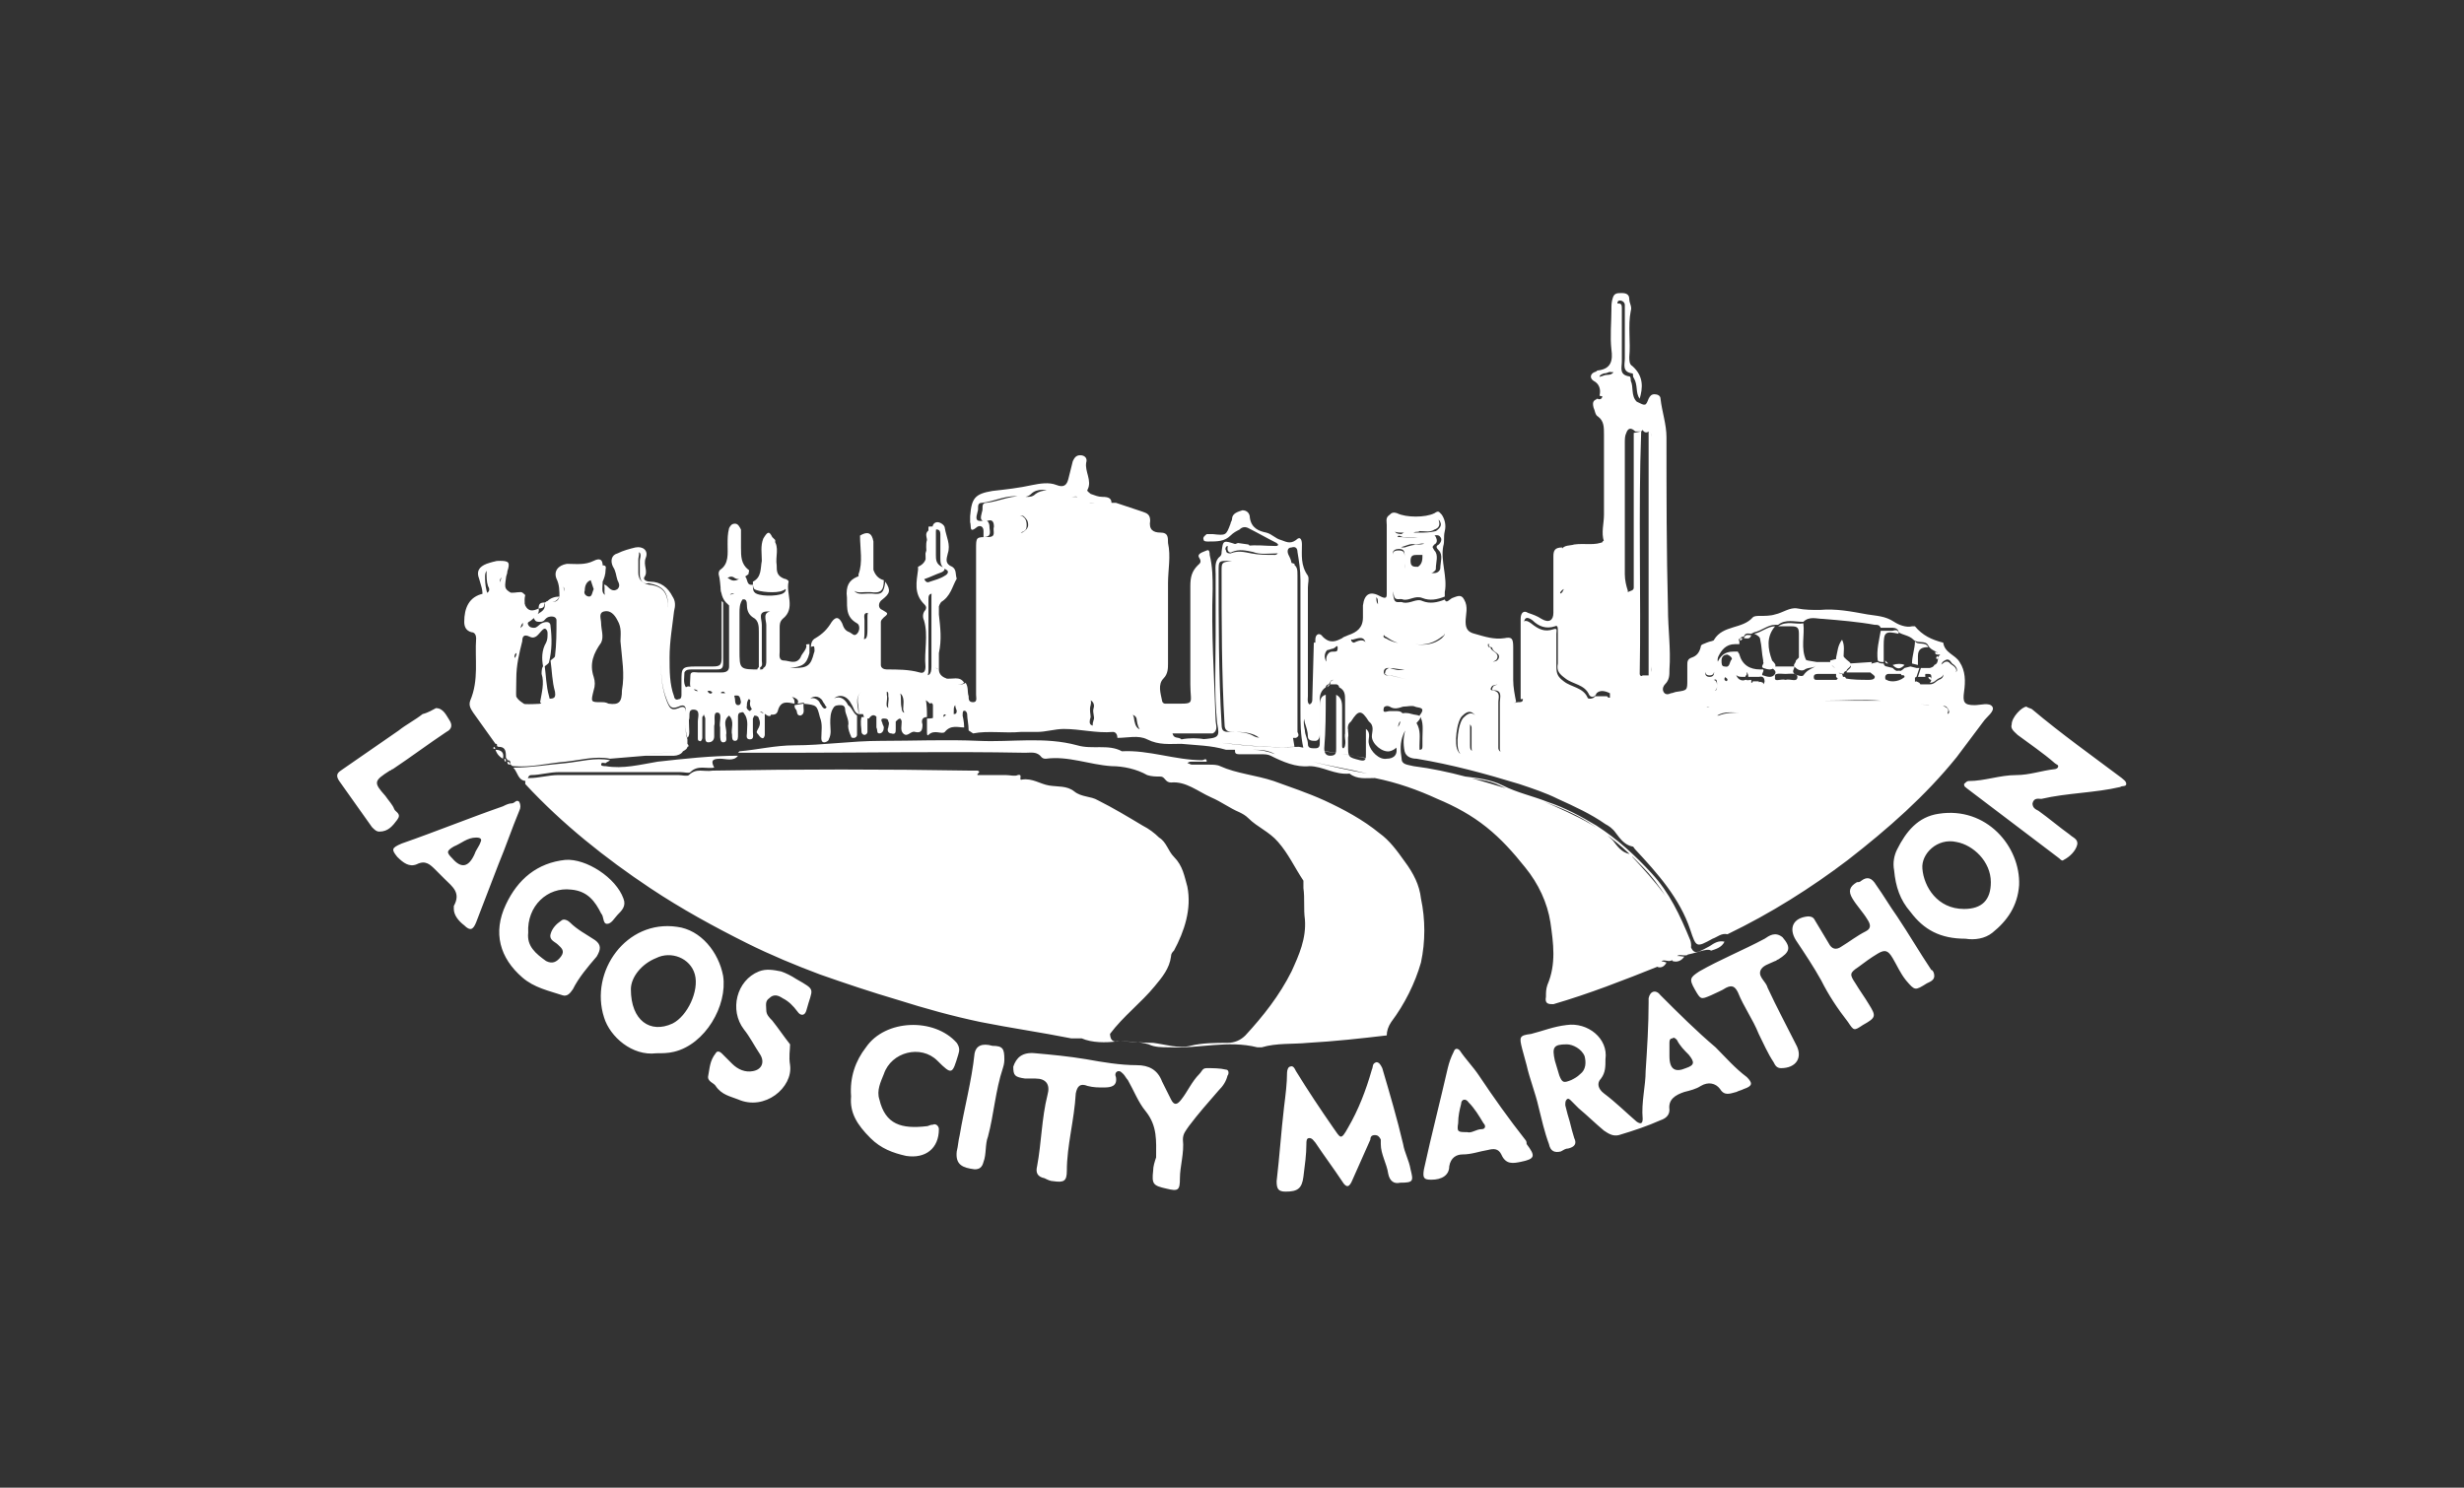 <?xml version="1.0" encoding="utf-8"?>
<!-- Generator: Adobe Illustrator 26.0.2, SVG Export Plug-In . SVG Version: 6.00 Build 0)  -->
<svg version="1.1" id="Layer_2_00000157996251336460126280000013367490385207337112_"
	 xmlns="http://www.w3.org/2000/svg" xmlns:xlink="http://www.w3.org/1999/xlink" x="0px" y="0px" viewBox="0 0 165.6 100"
	 style="enable-background:new 0 0 165.6 100;" xml:space="preserve">
<rect x="0" y="0" width="165.6" height="100" fill="#333333" stroke="none"/>
<style type="text/css">
	.st0{fill:#FFFFFF;}
</style>
<path id="Layer_1-2" class="st0" d="M72.7,69.8c-0.2,0-0.5,0-0.7,0c-2-0.4-4.1-0.7-6.1-1.1c-1.9-0.4-3.7-0.9-5.6-1.5
	c-1.7-0.5-3.5-1.1-5.2-1.7c-1.6-0.6-3.3-1.3-4.9-2.1c-2.2-1.1-4.4-2.3-6.5-3.7c-3-2-5.9-4.3-8.4-7c0-0.2,0-0.4,0.3-0.4
	c0.6,0,1.3-0.2,1.9-0.2c2.7,0,5.4,0,8.1,0c0.2,0,0.6,0.1,0.7,0c0.5-0.5,1-0.2,1.6-0.3c5.8-0.1,11.5-0.1,17.3,0c0.2,0,0.3,0,0.5,0
	c0.3,0.1-0.1,0.2,0,0.3c0.1,0,0.2,0,0.3,0c0.3,0,0.5,0,0.8,0c0.3,0,0.5,0,0.8,0c0.3,0,0.6,0.1,0.8,0c0.4-0.1,0,0.4,0.3,0.3
	c0.7-0.1,1.2,0.3,1.8,0.4c0.6,0.1,1.2,0,1.7,0.4c0.5,0.4,1.1,0.3,1.6,0.6c1,0.5,2,1.1,3,1.7c0.4,0.2,0.8,0.5,1.1,0.8
	c0.5,0.3,0.6,0.9,1,1.3c0.6,0.6,0.7,1.3,0.9,2c0.3,1.5-0.2,3-0.9,4.3c-0.1,0.1-0.2,0.2-0.2,0.4c-0.1,0.8-0.6,1.4-1.1,2
	c-0.9,1.1-2.1,2-3,3.2c-0.4,0.4-0.8,0.4-1.3,0.4C73,69.8,72.8,69.8,72.7,69.8L72.7,69.8z M97.6,40.2c0.3-0.1,0.6-0.3,0.8,0.1
	c0,0.8-0.3,1.6-0.1,2.5c0.1,0.2,0,0.3-0.2,0.5C98,43.6,98.1,44,98.4,44c0.6,0,1,0.3,1.5,0.4c0.3,0,0.6,0.2,0.8-0.1
	c0.2-0.4-0.3-0.4-0.4-0.7c0-0.1-0.1-0.1-0.1-0.1c-0.1,0-0.2-0.1-0.1-0.2c0,0,0.1,0,0.2,0c0.2,0,0.3,0,0.5,0c0.8,0,0.8,0,0.8,0.8
	c0,0.9,0,1.8,0,2.8c0,0.3,0.1,0.4,0.4,0.3c0,0,0.1,0,0.1,0c0.4,0,0.2-0.3,0.2-0.5c0-1.5,0-2.9,0-4.4c0-0.6,0.2-0.7,0.6-0.4
	c0.5,0.4,0.9,0.6,1.5,0.4c0.3-0.1,0.2,0.1,0.2,0.3c0,0.7,0,1.4,0,2.2c0,0.5,0.1,0.7,0.5,1c0.5,0.4,1.3,0.4,1.6,1.1
	c0,0.1,0.4,0.1,0.5-0.1l0.8,0c0,0,0.1,0.1,0.1,0.1c0,0,0.1,0,0.1,0c0-0.8,0-1.6,0-2.4c0-1.4,0.1-2.9-0.2-4.3
	c-0.1-0.6-0.1-0.7-0.7-0.7c-0.5,0-1-0.1-1.5,0c-0.4,0-0.9,0-1,0.5c0,0.1-0.1,0.1-0.1,0.1c0-0.1-0.1-0.1-0.1-0.2c0-1-0.2-2,0.2-2.9
	l0,0c0.8,0,1.7,0,2.5,0c0.4,0,0.5-0.2,0.4-0.6l0,0c0.4-0.2,0.2-0.5,0.2-0.8c0-2.1,0-4.2,0-6.4c0-0.6,0.1-1.3-0.5-1.8
	c-0.1-0.1-0.1-0.4-0.1-0.6l0,0c0.3,0.1,0.4,0,0.4-0.3c0-0.3-0.2-0.5-0.3-0.7c-0.2-0.3-0.1-0.4,0.2-0.5c0.1,0,0.2-0.1,0.4-0.1
	c0.5,0,0.5-0.3,0.5-0.6c0-0.9,0-1.7,0-2.6c0-0.4,0-0.9,0-1.3c0-0.1,0.1-0.2,0.2-0.3c0.2,0,0.3,0,0.3,0.3c0,0.2,0,0.4,0,0.6
	c0,1,0,2,0,3c0,0.4-0.2,0.9,0.5,1c0.1,0,0.1,0.2,0.1,0.3c0.2,0.4,0,1,0.4,1.4c0.6,0.3,0.6,0.3,0.8-0.2c0.1-0.2,0.2-0.3,0.4-0.3
	c0.2,0,0.4,0.1,0.4,0.3c0.1,0.9,0.4,1.7,0.4,2.6c0,3.8,0,7.6,0.1,11.5c0,1.4,0.2,2.7,0.1,4.1c0,0.4,0,0.7-0.3,1
	c-0.1,0.1-0.2,0.3-0.1,0.5c0.1,0.2,0.3,0.2,0.5,0.1c0.1,0,0.3-0.1,0.4-0.1c0.7-0.1,0.7-0.1,0.7-0.8c0-0.3,0-0.7,0-1
	c0-0.2,0-0.4,0.3-0.5c0.3-0.1,0.5-0.3,0.6-0.7c0-0.2,0.2-0.2,0.4-0.3c0.2-0.1,0.5-0.1,0.5-0.2c0.6-1,1.9-0.7,2.6-1.5
	c0.1-0.1,0.3-0.1,0.5-0.1c0.3,0,0.7,0,1-0.1c0.5-0.1,1-0.5,1.5-0.4c0.5,0.1,1,0.1,1.5,0.1c1.1-0.1,2.1,0.1,3.2,0.3
	c0.6,0.1,1.2,0.1,1.8,0.5c0.3,0.2,0.8,0.4,1.2,0.3c0.1,0,0.2,0,0.2,0c0.5,0.6,1.1,0.9,1.9,1.1c0.1,0.7,0.8,0.8,1.1,1.3
	c0.4,0.6,0.4,1.3,0.3,2c-0.1,0.7,0,0.9,0.7,0.9c0.4,0,1-0.2,1.2,0.1c0.2,0.3-0.4,0.7-0.6,1c-0.6,0.8-1.2,1.6-1.8,2.4
	c-2.1,2.6-4.6,4.8-7.3,6.9c-2.5,1.9-5.2,3.6-8.1,5c-0.4-0.1-0.7,0.2-1,0.3c-1.1,0.6-1.1,0.6-1.5-0.6c-0.7-2.1-2.2-3.8-3.7-5.4
	c-0.1-0.1-0.1-0.2-0.2-0.2c-0.5-0.1-0.8-0.5-1.1-0.9c-0.2-0.3-0.5-0.5-0.7-0.6c-1-0.7-2.1-1.2-3.2-1.7c-0.8-0.4-1.7-0.7-2.6-1
	c-2.3-0.7-4.5-1.3-6.9-1.7c-0.3,0-0.7-0.1-0.8-0.5c-0.1-0.5-0.1-1,0.1-1.6c0.1-0.2,0.1-0.4,0.4-0.4c0.3,0,0.3,0.2,0.3,0.4
	c0,0.4,0,0.8,0,1.2c0,0.1,0,0.3,0.2,0.3c0.2,0,0.2-0.1,0.2-0.3c0-0.2,0-0.3,0-0.5c0-0.5,0.1-1.1-0.2-1.5c0.5-0.6-0.1-0.5-0.3-0.6
	c-0.2-0.1-0.5,0-0.8,0c-0.3,0.1-0.6,0.2-0.9,0c-0.2-0.1-0.4,0-0.4,0.1c-0.1,0.4,0.2,0.2,0.4,0.2c0.2,0,0.3,0,0.5,0
	c0.4,0,0.5,0.3,0.3,0.5c-0.3,0.4-0.3,0.8-0.2,1.3c0.1,0.5-0.2,0.8-0.6,0.9c-0.5,0.1-1.2-0.5-1.2-1c0-0.3,0.2-0.7-0.2-1
	c-0.5-0.8-0.7-0.8-1.2,0c-0.4,0.3-0.1,0.7-0.2,1.1c0,0.1-0.1,0.2-0.1,0.2c-0.1,0-0.1-0.1-0.1-0.2c0-0.8,0-1.7,0-2.5
	c0-0.4,0-0.7-0.4-0.9c0-0.1-0.1-0.2-0.2-0.2c0-0.1,0-0.3-0.2-0.3c-0.2,0-0.2,0.2-0.3,0.3c-0.1,0-0.2,0.1-0.2,0.2
	c-0.3,0.2-0.4,0.5-0.4,0.8c0,0.8,0,1.6,0,2.4c0,0.2-0.1,0.4-0.3,0.4c-0.2,0-0.5,0-0.5-0.3c0-0.3-0.1-0.6-0.2-0.9
	c-0.1-0.5-0.2-1,0.4-1.3c0.1-0.1,0.1-0.2,0.1-0.4l0.1-3.7c0.4,0,0.9,0,1.3,0c0.1,0,0.2,0.1,0.2,0.1c0.1,0.1,0,0.2-0.2,0.3
	c-0.1,0-0.3,0.1-0.4,0.1c-0.2,0.2-0.2,0.5-0.1,0.7c0.1,0.2,0.4,0.2,0.5,0.1c0.5-0.3,1-0.1,1.5-0.5c0.2-0.2,0.8-0.1,0.7-0.7
	c-0.1-0.6-0.5-0.4-0.9-0.3c-0.1,0-0.2-0.1-0.2-0.2c0,0,0.1-0.1,0.1-0.1c0.2,0,0.3,0,0.5-0.1c0.6-0.2,0.7-0.4,0.6-1.1
	c-0.1-0.4,0-0.9,0-1.3c0-0.2,0.1-0.3,0.3-0.3c0.2,0,0.3,0.1,0.3,0.3c0,0.5,0.2,0.5,0.6,0.5c0.2,0,0.5-0.1,0.8,0.1
	c0.7,0.5,1.5,0.3,2.2,0.1c0.3-0.1,0.6-0.3,1-0.1c0.3,0.1,0.4,0,0.4-0.2C97.6,40.6,97.6,40.4,97.6,40.2L97.6,40.2z M130.2,44
	c0-0.1,0-0.2-0.1-0.2c-0.2-0.1-0.4-0.2-0.5-0.4c-0.2-0.4-0.7-0.1-1-0.4c-0.3-0.3-0.7-0.3-1-0.5c0-0.2-0.2-0.3-0.4-0.3
	c-0.3,0-0.6,0-0.8,0c-0.1-0.2-0.2-0.2-0.4-0.2c-1.1-0.2-2.3-0.3-3.5-0.4c-0.4,0-0.9-0.2-1.3,0.2c-0.6,0-1.2-0.2-1.7,0.2l-0.2,0
	c-0.5,0-0.9,0.4-1.4,0.5l-0.2,0.1c-0.2,0-0.4-0.1-0.5,0.2l0,0c-0.1,0-0.2,0-0.2,0.1l0,0c-0.1,0-0.2,0.1-0.1,0.2l0,0.2
	c-0.1,0-0.2,0-0.3,0c-0.6,0-0.9,0.4-1.1,0.8c-0.2,0.4,0.1,0.8,0.5,0.9c0.4,0.2,0.1,0.3,0,0.4c-0.2,0.3-0.1,0.4,0.2,0.4h0.5l1-0.1
	l0,0c0,0.1,0,0.1,0,0.2c0.1,0,0.1-0.1,0.1-0.1l0.4,0c0,0.1,0.1,0.3,0.3,0.2c0.1-0.1,0.1-0.2,0.1-0.3l0,0c0.3,0.1,0.6,0,0.9,0.1
	c0.4,0.2,0.8,0.2,1.2,0c0.4-0.2,0.8-0.1,1.2,0c0.6,0.1,1.2,0.4,1.7-0.3l0.4,0c0.4,0.7,1.1,0.3,1.7,0.3c0.2,0,0.4-0.2,0.6-0.1
	c0.8,0.5,1.7,0.3,2.5,0.1l0.2,0.1c0.2,0.4,0.5,0.2,0.8,0.2c0.4-0.1,0.7,0.3,1,0.2c0.5-0.1,0.1-0.7,0.5-1c0.4-0.2,0.2-0.5-0.1-0.7
	c-0.1-0.1-0.2-0.4-0.5-0.2c-0.2,0.1-0.3,0.3-0.2,0.6c0.2,0.3,0.1,0.5-0.2,0.6c-0.2,0.1-0.3,0.3-0.6,0.3c0.1-0.1,0.1-0.2,0.1-0.4
	c0-0.1,0-0.2-0.2-0.2l-0.2,0c-0.1-0.5,0.5-0.3,0.6-0.6c0.3-0.1,0.2-0.4,0.3-0.6l0.1-0.1L130.2,44L130.2,44L130.2,44z M110.8,29
	c-0.1-0.2-0.2-0.2-0.4-0.1c0,0-0.1,0.1-0.1,0.1l-0.4,0c-0.3-0.3-0.5-0.2-0.6,0.1c-0.1,0.2-0.1,0.4-0.1,0.7c0,2.9,0,5.9,0,8.8
	c0,0.4,0.1,0.8,0.2,1.1c0,1.6,0,3.3,0,4.9c0,0.7,0,0.7,0.8,0.7l0,0c0,0.1,0.1,0.2,0.2,0.1l0.4,0c0.3-0.1,0.2-0.4,0.2-0.6
	c0-5.1,0-10.3,0-15.4C111,29.4,111.1,29.2,110.8,29L110.8,29L110.8,29z M122.6,47.1c-1.8-0.2-4,0.2-6.2,0.2c-0.5,0-1,0-1.4,0.2
	c-0.1,0-0.4,0-0.4,0.2c0,0.2,0.2,0.2,0.3,0.3c0.2,0.1,0.4,0.1,0.6,0.1c0.5-0.2,1-0.2,1.5-0.2c3.3,0,6.5,0,9.8,0
	c0.4,0,0.7,0.1,1.1,0.1c0.9,0.1,1.8,0.1,2.8,0.1c0.1,0,0.2-0.1,0.3-0.2c0-0.2-0.1-0.3-0.2-0.4c-0.4-0.2-0.7,0-1.1-0.1
	c-1.1-0.1-2.2-0.2-3.3-0.3C125.2,47,124.1,47.1,122.6,47.1L122.6,47.1z M95.1,43.3c0.7,0.1,1.3,0,1.8-0.4c0.1-0.1,0.2-0.2,0.2-0.3
	c0-0.1-0.1-0.2-0.3-0.2c-0.6,0.1-1.1-0.1-1.6-0.2c-0.6-0.1-1.2,0.1-1.8,0.2c-0.2,0-0.3,0.1-0.4,0.3c-0.1,0.2,0.2,0.2,0.3,0.3
	C93.9,43.3,94.5,43.3,95.1,43.3z M99.5,49.6c0-0.4,0-0.8-0.2-1.3c-0.3-0.5-0.6-0.6-1-0.2c-0.4,0.3-0.6,2-0.3,2.4
	c0.1,0.2,0.3,0.3,0.5,0.2c0.2-0.1,0.2-0.3,0.1-0.5c-0.2-0.4-0.1-0.9-0.1-1.4c0-0.1,0.1-0.3,0.2-0.2c0.1,0,0.1,0.1,0.1,0.2
	c0,0.4,0,0.9,0,1.3c0,0.2,0,0.4,0.3,0.4c0.3,0,0.3-0.2,0.3-0.4C99.5,50,99.5,49.8,99.5,49.6L99.5,49.6z M95.1,45.6
	c0.6,0.3,1.2-0.2,1.9-0.2c0.1,0,0.2-0.1,0.1-0.2c0-0.1-0.1-0.2-0.2-0.2c-0.1,0-0.3,0-0.4,0c-0.7,0-1.4,0-2.2,0c-0.3,0-0.6-0.1-1-0.1
	c-0.2,0-0.3,0.1-0.3,0.3c0,0.1,0.1,0.2,0.2,0.2C93.9,45.4,94.4,45.8,95.1,45.6L95.1,45.6z M101.1,48.5L101.1,48.5c0-0.6,0-1.3,0-1.9
	c0-0.5-0.4-0.7-0.8-0.5c-0.1,0.1-0.2,0.3,0,0.3c0.6,0.1,0.4,0.5,0.4,0.8c0,1,0,2,0,3.1c0,0.1,0.1,0.2,0.1,0.2c0.2,0,0.2-0.1,0.2-0.2
	C101.1,49.7,101.1,49.1,101.1,48.5L101.1,48.5z M115.4,46.1c0-0.3,0-0.5-0.2-0.4c-0.2,0-0.3,0.2-0.3,0.3c0,0.2,0.1,0.4,0.4,0.4
	C115.4,46.4,115.4,46.2,115.4,46.1L115.4,46.1z M114.8,44.9c-0.1,0-0.2,0.1-0.2,0.3c0,0.2,0.1,0.3,0.3,0.3c0.2,0,0.3-0.1,0.3-0.3
	C115.2,44.9,115,44.9,114.8,44.9L114.8,44.9z M96.8,48c0.1,0,0.3,0,0.3-0.2c0-0.2-0.2-0.2-0.3-0.2c-0.2,0-0.4,0-0.4,0.2
	C96.4,48,96.6,48,96.8,48L96.8,48z M63.1,45c0,0.3,0.2,0.5,0.5,0.6c0,0.2,0,0.4,0.3,0.4c0.3,0,0.7,0.1,1-0.1
	c0.2,0.3,0.1,0.6,0.2,0.9c0,0.2,0,0.4,0.3,0.4c0.3,0,0.2-0.3,0.2-0.5c0-0.3,0-0.6,0-0.9c0-3,0-5.9,0-8.9c0-0.8,0-0.8,0.8-0.8
	c0.6,0,0.3-0.4,0.4-0.7c0-0.3-0.1-0.5-0.4-0.4c-0.6,0.1-0.5-0.2-0.4-0.6c0.1-0.2-0.1-0.6,0.3-0.6c0.9-0.1,1.8-0.6,2.7-0.4
	c0.2,0,0.4,0,0.6-0.2c0.4-0.3,1.1-0.3,1.4-0.1c0.4,0.3,0.8,0.3,1.3,0.3c0.2,0,0.4,0,0.5,0.1c0.2,0.4,0.5,0.3,0.8,0.3
	c0.5,0,0.9,0,1.4,0c0.6,0.2,1.2,0.4,1.8,0.6c0.3,0.1,0.5,0.2,0.5,0.6c-0.1,0.6,0.2,0.8,0.7,0.8c0.5,0,0.5,0.3,0.5,0.7
	c0.2,0.9,0,1.8,0,2.7c0,1.8,0,3.6,0,5.4c0,0.3,0,0.7-0.3,1c-0.4,0.4-0.2,1-0.1,1.5c0,0.1,0.1,0.2,0.2,0.2c0.1,0,0.3,0,0.4,0
	c1.7,0,1.3,0.1,1.3-1.3c0-2.2,0-4.4,0-6.6c0-0.6,0.1-1,0.5-1.4c0.1-0.1,0.3-0.2,0.1-0.5c-0.2-0.3,0.3-0.4,0.5-0.5
	c0.2-0.1,0.2,0.2,0.2,0.3c0.2,0.8,0.2,1.6,0.2,2.3c-0.1,2.9,0.1,5.8,0.2,8.8c0,0.3,0.2,0.7-0.2,0.9c-1.4,0-2.8,0-4.1,0
	c-0.7,0-0.9-0.2-1-0.9c0-0.3-0.3-0.4-0.6-0.4c-0.3,0-0.6,0.1-0.6,0.4c0.3,0.8-0.3,0.6-0.6,0.6c-0.2,0-0.4,0-0.6,0
	c-0.4,0-0.7,0-0.5-0.6c0.1-0.2-0.1-0.5,0-0.8c0.1-0.3-0.1-0.6-0.5-0.6c-0.7,0-1.4,0-2.1,0c-0.3,0-0.3,0.2-0.3,0.4c0,0.2,0,0.3,0,0.5
	c0,1.3,0,1.3-1.3,1.3c-0.2,0-0.5,0-0.7,0c-1.1,0.1-2.2-0.1-3.2,0.1l-0.3-0.2c0-0.4-0.1-0.8-0.1-1.1c0-0.1-0.1-0.2-0.1-0.2
	c-0.2-0.1-0.2,0.1-0.2,0.2c0,0.1,0,0.3-0.2,0.3c-0.2,0-0.2-0.2-0.2-0.3c0-0.1,0-0.1,0-0.2c0-0.1-0.1-0.2-0.1-0.4
	c-0.1,0.1-0.1,0.2-0.1,0.4c0,0.2,0,0.3-0.1,0.5c0,0.1-0.1,0.1-0.2,0.2c0-0.1-0.1-0.2-0.1-0.2c-0.1-0.3-0.3-0.4-0.3-0.1
	c-0.1,0.4-0.4,0.4-0.7,0.4l0,0c0-0.4,0-0.8,0-1.2c0-0.1-0.1-0.2-0.2-0.1C62.1,46.9,62,47,62,47c0,0.2,0,0.3,0,0.5
	c0,0.3,0,0.7-0.5,0.4c-0.1-0.1-0.2,0-0.4,0.1c-0.3,0.1-0.3,0-0.4-0.3c0-0.3,0.1-0.7-0.1-1c-0.1-0.1-0.2-0.2-0.3-0.2
	c-0.2,0-0.2,0.2-0.2,0.3c-0.1,0.3,0.2,0.9-0.2,0.9c-0.4,0-0.1-0.6-0.2-0.9c0,0,0-0.1,0-0.1c0-0.1,0-0.2-0.1-0.2
	c-0.2-0.1-0.2,0.1-0.3,0.2c-0.2,0.2-0.1,0.4-0.1,0.7c0,0.3,0.1,0.7-0.2,0.9c-0.2-0.3-0.4-0.3-0.6,0h-0.3L58,48c0-0.5,0.1-1-0.1-1.5
	c-0.5,0.4-0.2,1-0.2,1.5l0,0c-0.3-0.1-0.3-0.4-0.5-0.7c-0.3-0.6-0.9-0.7-1.3-0.2c0,0-0.1,0.1-0.1,0.2c-0.2,0.4-0.3,0.2-0.4,0
	c-0.1-0.1-0.1-0.2-0.2-0.3c-0.3-0.3-0.7-0.2-1,0.2l0,0l-0.6,0.1l0,0c0.1-0.2,0-0.3-0.2-0.4c-0.5-0.2-0.8,0.3-1.2,0.4
	c-0.4,0.1-0.3,0.5-0.4,0.8l0,0c-0.3,0.2-0.6-0.6-1-0.1c0,0-0.1-0.1-0.2-0.2c-0.1-0.2-0.2-0.3-0.2-0.5c0-0.1,0.1-0.3-0.1-0.3
	c0,0-0.1,0.2-0.1,0.3c0,0.2,0,0.4-0.2,0.3c-0.2,0-0.1-0.2-0.2-0.4c-0.1-0.5-0.1-0.5-0.7-0.4c-0.1,0-0.2,0-0.3-0.1
	c-0.1-0.2-0.2-0.3-0.4-0.1c-0.2,0.3-0.3,0.3-0.5,0c-0.1-0.2-0.3-0.2-0.4-0.1c-0.4,0.5-0.6-0.4-1-0.1c-0.2-0.3-0.1-0.6-0.1-1
	c0-0.3,0.3-0.2,0.5-0.2c0.5,0,1.1,0,1.6,0c0.3,0,0.5-0.1,0.5-0.4c0-1.4,0-2.8,0-4.1c0,0-0.1-0.1-0.1-0.1c-0.6-0.5-0.4-1.3-0.6-2
	c0-0.1,0-0.2,0.1-0.3c0.6-0.4,0.5-1.1,0.5-1.7c0-0.4,0-0.7,0.1-1.1c0.1-0.2,0.2-0.3,0.4-0.3c0.2,0,0.3,0.2,0.4,0.4
	c0,0.4,0,0.8,0,1.2c0,0.6,0,1.1,0.5,1.5c0.1,0,0,0.2,0,0.3c-0.3,0.2-0.6,0.5-1,0.2c-0.2-0.1-0.4,0-0.5,0.2c-0.1,0.2-0.1,0.5,0,0.8
	c0.1,0.2,0.3,0.2,0.5,0.1c0.5-0.2,0.6,0.1,0.6,0.4c-0.2,0.3-0.2,0.6-0.2,0.9c0,0.8,0,1.7,0,2.5c0,1.3,0,1.3,1.4,1.3
	c0.1,0,0.2,0,0.2-0.1l0,0c0.2-0.1,0.2-0.3,0.2-0.5c0-0.8,0-1.6,0-2.4c0-0.3-0.3-0.9,0.4-0.9c0.6,0,0.3,0.5,0.4,0.8
	c0,0.8,0,1.6,0,2.4c0,0.4,0.1,0.6,0.6,0.6c0.2,0,0.3,0,0.5,0c0.9,0,1.1-0.2,1.3-1c0.1-0.2,0-0.4,0-0.6l0,0c0.1,0,0.2,0,0.3-0.1
	c0.8-0.7,1.6-0.9,2.6-0.4c0.6,0.3,0.7,0.2,0.7-0.5c0-0.3,0-0.5,0-0.8c0-0.2,0-0.4,0.2-0.5c0.3,0,0.5,0.1,0.6,0.4c0,0.2,0,0.4,0,0.6
	c0,0.7,0,1.5,0,2.2c0,0.8,0.2,0.9,0.9,0.9c0.7,0,1.3,0,1.9,0.2c0.5,0.2,0.7,0.1,0.7-0.5c0-0.3,0-0.6,0-0.9c0-1.3,0-2.5,0-3.8
	c0-0.2,0-0.4,0.3-0.4c0.2,0,0.4-0.1,0.5,0.2c0,0.1,0,0.3,0,0.4l0,0c-0.3,0.3-0.4,0.6-0.3,1c0.1,0.9,0.2,1.7,0,2.6
	C62.7,44.5,62.7,44.9,63.1,45L63.1,45z M68.3,35.8c0.1,0,0.2,0,0.4,0c0.2-0.1,0.4-0.3,0.4-0.5c0-0.3-0.1-0.4-0.3-0.6
	c-0.4-0.2-1.2,0.2-1.2,0.6C67.4,35.7,67.6,35.8,68.3,35.8z M72.7,69.8c0.2,0,0.4,0,0.6,0c0.5,0,0.9,0,1.3-0.4c0,0.4,0.1,0.7,0.6,0.6
	c0.8,0,1.5,0.1,2.3,0.1c0.8,0.1,1.7,0.4,2.5,0.2c0.8-0.2,1.7-0.2,2.5-0.2c0.5,0,0.9-0.2,1.2-0.5c1.2-1.3,2.3-2.7,3.1-4.3
	c0.5-1.1,1-2.2,0.9-3.5c-0.1-0.7,0-1.4-0.1-2.1c0-0.2,0-0.4,0-0.5c-0.6-0.9-1-1.8-1.7-2.6c-0.6-0.7-1.4-1-2-1.6
	c-0.2-0.2-0.4-0.3-0.6-0.4c-0.7-0.3-1.2-0.7-1.9-1c-0.9-0.4-1.7-1.1-2.7-1c-0.4,0-0.4-0.4-0.7-0.4c-0.3,0-0.6,0-0.9-0.1
	c-0.7-0.4-1.6-0.6-2.4-0.6c-1.5-0.1-2.9-0.7-4.4-0.5c-0.1,0-0.2,0-0.3-0.1c-0.3-0.4-0.7-0.3-1.1-0.3c-5.3-0.1-10.5,0-15.8,0
	c-1.2,0-2.3,0-3.5,0c0,0,0.1-0.1,0.1-0.1c1.2-0.1,2.4-0.4,3.7-0.4c1.9,0,3.8-0.3,5.8-0.3c2.2,0,4.4-0.1,6.6,0
	c2.2,0.1,4.4-0.3,6.6,0.3c1,0.3,2.1-0.1,3,0.4c1.8-0.1,3.6,0.6,5.4,0.6c0.1,0,0.3-0.2,0.3,0.1c-0.3,0-0.7,0-1,0
	c-0.1,0-0.2,0-0.3,0.1c0.1,0,0.2,0.1,0.3,0.1c0.4,0,0.8,0,1.2,0c0.2,0,0.5,0,0.7,0.1c1.1,0.5,2.4,0.6,3.6,1c1.1,0.4,2.3,0.8,3.4,1.3
	c1.3,0.6,2.6,1.3,3.7,2.2c0.7,0.5,1.2,1.2,1.7,1.9c0.6,0.8,1,1.6,1.1,2.5c0.3,1.4,0.3,2.9,0,4.3c-0.4,1.4-1.1,2.8-2,4
	c-0.2,0.3-0.3,0.6-0.3,0.9c-1.7,0.2-3.5,0.4-5.3,0.5c-1,0.1-2.1,0-3.1,0.3c-0.1,0-0.2,0-0.3,0c-2-0.5-3.9,0.1-5.9,0
	c-0.5,0-1,0-1.4-0.2c-0.7-0.2-1.4-0.2-2.1-0.2C74.3,70.1,73.4,70.1,72.7,69.8L72.7,69.8z M36.6,40.5c0.1,0,0.1-0.1,0.2-0.1
	c0.4,0.1,0.7,0.1,0.8-0.3l0,0c0.3-0.1,0.4-0.3,0.3-0.6c-0.2-0.3-0.1-0.6-0.1-1c0-0.3,0.1-0.4,0.4-0.4c0.8,0.1,1.5-0.1,2.3-0.2l0,0
	l0,0.1c0,0.2,0,0.4-0.1,0.6c-0.1,0.2-0.1,0.4,0.1,0.5l0,0.1c0,0.3-0.1,0.7,0.2,0.8c0.3,0.2,0.7,0.2,1-0.1c0.3-0.3,0.6-0.6,0.3-1
	c-0.3-0.4-0.3-0.8-0.3-1.2c0-0.3,0.5-0.7,1-0.7c0.4,0,0.2,0.4,0.2,0.6c0,0.3,0,0.6,0,0.9c0,0.4,0.2,0.7,0.7,0.8
	c1,0.1,1.3,0.6,1.3,1.6c0,0.6-0.4,1-0.4,1.5c0,1.6-0.3,3.1,0.3,4.7c0.2,0.5,0.3,0.7,0.8,0.5c0.4-0.2,0.5,0,0.5,0.3
	c0,0.6-0.1,1.2,0.1,1.8l0,0.3l0,0.2c0,0.1-0.1,0.2-0.3,0.3c-0.8,0.1-1.7,0.1-2.5,0.2c0,0,0,0.1,0,0.1L41,51c-1-0.2-2,0.1-3,0.2
	c-1.2,0.1-2.3,0.4-3.5,0.3c-0.1,0-0.2-0.1-0.2-0.2c0-0.1,0-0.2-0.2-0.2l0,0c0-0.1-0.1-0.1-0.1-0.2l0-0.1c0-0.4-0.1-0.6-0.5-0.6
	c0,0-0.1,0-0.1-0.1c0-0.1,0-0.1-0.1-0.1c-0.5-0.7-1-1.4-1.5-2.1c-0.2-0.3-0.3-0.5-0.2-0.8c0.6-1.4,0.3-2.8,0.4-4.2
	c0-0.2-0.1-0.4-0.3-0.4c-0.4-0.1-0.5-0.4-0.5-0.7c0-0.9,0.3-1.7,1.3-1.9c0.3,0,0.5-0.2,0.3-0.5c-0.1-0.3-0.1-0.6-0.1-1
	c0-0.4,0.4-0.7,0.8-0.7c0.5,0.1,0.3,0.4,0.3,0.6c0,0.2,0,0.3-0.1,0.5c-0.3,0.4,0,0.9,0.5,1c0.2,0.1,0.5,0,0.8,0
	c0.1,0,0.2,0.1,0.3,0.2c-0.1,0.4,0,0.7,0,1.1c0,0.2,0.1,0.5,0,0.6c-0.5,0.4-0.3,0.9-0.4,1.4c0,0.3,0.1,0.6-0.2,0.8
	c-0.2,0.1-0.1,0.4-0.1,0.5c0,0.7,0,1.3,0,2c0,0.5,0.3,0.7,0.6,0.9c0.3,0.2,1.4,0,1.6-0.2c0,0,0-0.1,0-0.1c0.2-0.1,0.6,0.1,0.5-0.5
	c-0.2-0.7-0.2-1.4-0.3-2.1c0.1-0.1,0.3-0.2,0.3-0.3c0.1-0.8,0.1-1.6,0.1-2.4c0-0.3-0.4-0.3-0.6-0.2c-0.2,0.1-0.2,0.3-0.5,0.3
	c-0.2,0-0.3,0-0.4-0.2c-0.1-0.2,0.1-0.2,0.2-0.3c0.3-0.2,0.6-0.3,0.5-0.8l0,0C36.5,40.9,36.6,40.8,36.6,40.5L36.6,40.5z M41.7,43.1
	c0-0.4,0.1-0.9-0.2-1.4c-0.2-0.4-0.5-0.7-0.9-0.6c-0.4,0.1-0.2,0.5-0.2,0.8c0,0.4,0.2,0.9,0,1.3c-0.5,0.7-0.8,1.4-0.5,2.3
	c0.1,0.3,0.1,0.6,0,0.9c-0.2,0.8-0.2,0.8,0.5,0.8c0.2,0,0.3,0,0.5,0.1c0.7,0.1,0.9-0.1,0.9-0.9C42,45.3,41.8,44.3,41.7,43.1
	L41.7,43.1z M39.9,39.6L39.7,39c-0.3,0.1-0.4,0.4-0.4,0.7c-0.1,0.2,0.1,0.4,0.3,0.4C39.8,40.1,39.8,39.8,39.9,39.6z M104.4,67.5
	c-0.3,0-0.6,0-0.5-0.5c0-0.3,0-0.5,0.1-0.8c0.6-1.4,0.4-2.8,0.2-4.2c-0.2-1.3-0.8-2.6-1.7-3.7c-0.8-1-1.6-1.9-2.6-2.7
	c-1-0.8-2.1-1.4-3.3-1.9c-1.3-0.6-2.7-1.1-4.2-1.4c-0.2-0.1-0.3-0.2-0.5-0.3c-1.2-0.3-2.5-0.5-3.7-0.8c-0.8-0.2-1.7-0.1-2.5-0.5
	c-0.5-0.3-1-0.3-1.5-0.3c-0.4,0-0.8,0-1.2,0c-0.2,0-0.4,0-0.6,0c-1-0.3-2-0.3-3-0.4l0-0.3c0.5-0.1,1.1-0.1,1.6,0c0,0,0,0.1,0.1,0.1
	c2.1,0.3,4.1,0.5,6.2,0.4l0.5,0.1c0.1,0,0.2,0.1,0.3,0.1c1.4,0.1,2.7,0.4,4,0.6c0.8,0.2,1.7,0.3,2.5,0.5c1.3,0.2,2.6,0.5,3.9,0.7
	c0.8,0.1,1.7,0.2,2.5,0.6c1,0.5,2,0.7,3,1.1c1.2,0.4,2.3,1,3.3,1.6c1.4,0.9,2.6,2,3.7,3.2c1.2,1.3,1.9,2.8,2.6,4.5
	c0.1,0.3,0.1,0.7-0.2,1l0,0c-0.3,0.1-0.7-0.2-0.8,0.3l-0.4,0.1c-0.3,0-0.6-0.2-0.6,0.3C109.1,65.9,106.8,66.8,104.4,67.5L104.4,67.5
	z M107.9,71.2c0,0.5,0,0.9-0.3,1.3c-0.3,0.3-0.2,0.7,0.2,1c0.8,0.6,1.5,1.3,2.2,1.9c0.3,0.2,0.4,0.1,0.4-0.2
	c-0.1-1.1,0.2-2.2,0.2-3.2c0.1-1.5,0.2-3.1,0.2-4.6c0-0.1,0-0.2,0-0.3c0.1-0.5,0.5-0.6,0.8-0.2c1.2,1.2,2.4,2.4,3.7,3.5
	c0.7,0.7,1.3,1.4,2.1,2c0.4,0.4,0.4,0.6-0.2,0.8c-0.2,0.1-0.3,0.1-0.5,0.2c-0.4,0.1-0.8,0.3-1.1-0.2c-0.3-0.4-0.8-0.5-1.3-0.2
	c-0.3,0.2-0.7,0.3-1.1,0.4c-0.6,0.2-1.1,0.5-1,1.2c0,0.4-0.3,0.6-0.6,0.7c-0.9,0.4-1.8,0.7-2.8,1c-0.4,0.1-0.7-0.1-1-0.3
	c-0.6-0.5-1.1-1-1.7-1.5c-0.2-0.2-0.3-0.3-0.5-0.5c-0.1-0.1-0.2-0.2-0.3-0.1c-0.1,0.1-0.1,0.2-0.1,0.4c0.1,0.4,0.2,0.8,0.3,1.1
	c0.1,0.4,0.2,0.8,0.3,1.1c0.2,0.4,0,0.6-0.4,0.7c-0.2,0-0.3,0.1-0.5,0.2c-0.4,0.1-0.7,0-0.8-0.5c-0.3-0.8-0.5-1.7-0.7-2.5
	c-0.2-0.9-0.6-1.9-0.8-2.8c-0.1-0.4-0.2-0.7-0.3-1.1c-0.2-0.8-0.2-0.9,0.6-1c0.8-0.2,1.5-0.5,2.4-0.6
	C106.7,68.7,108.1,69.8,107.9,71.2L107.9,71.2z M105.3,70.2c-0.9,0-1,0.2-0.8,1.1c0.1,0.3,0.2,0.7,0.3,1c0.2,0.5,0.3,0.5,0.8,0.3
	c0.2-0.1,0.4-0.2,0.6-0.4c0.4-0.3,0.4-0.8,0.3-1.2C106.3,70.5,105.7,70.2,105.3,70.2z M112.2,71c0,0.9,0.4,1.1,1.1,0.8
	c0.6-0.2,0.6-0.4,0.2-0.9c-0.3-0.3-0.6-0.6-0.8-1c-0.1-0.1-0.2-0.2-0.3-0.1c-0.2,0-0.2,0.2-0.2,0.3C112.2,70.4,112.2,70.7,112.2,71
	L112.2,71z M113.2,64.2c0.2-0.3,0.3-0.7,0.2-1c-0.6-1.6-1.4-3.1-2.6-4.5c-1.1-1.2-2.3-2.3-3.7-3.2c-1-0.7-2.2-1.2-3.3-1.6
	c-1-0.4-2-0.6-3-1.1c-0.8-0.4-1.6-0.4-2.5-0.6c-1.3-0.2-2.6-0.5-3.9-0.7c-0.8-0.1-1.6-0.3-2.5-0.5c-1.3-0.3-2.7-0.5-4-0.6
	c-0.1,0-0.2-0.1-0.3-0.1c-0.2-0.9-0.2-1.7-0.2-2.6c0-2.9,0-5.8,0-8.7c0-0.7-0.1-1.3-0.2-1.9c0-0.2-0.1-0.4-0.4-0.3
	c-0.3,0-0.3,0.3-0.2,0.5c0.1,0.2,0.2,0.4,0.2,0.6c-0.3-0.1-0.5-0.2-0.9-0.2c-1.1,0-2.2,0-3.3,0c-0.7,0-0.7,0-0.7,0.7
	c0,3.4,0,6.9,0.2,10.3c0,0.5,0.2,0.5,0.6,0.5c0.6,0,1.1,0,1.6,0.3c0.2,0.1,0.4,0.1,0.7,0.1c0.6,0,1.2,0,1.9,0l0.1,0.6
	c-2.1,0.1-4.1-0.2-6.2-0.4c0,0,0,0-0.1-0.1c1.2-0.1,1.3-0.1,1.1-1.1c-0.2-2-0.1-3.9-0.1-5.9c0-1.4,0-2.8,0-4.1
	c0-0.4-0.1-0.9,0.3-1.2c0.1-0.1,0.1-0.2,0.1-0.3c0.1-0.8,0.1-0.8,1-0.5c-0.2,0-0.4,0-0.6,0.1c-0.1,0-0.2,0.2-0.1,0.3
	c0,0.2,0.2,0.2,0.3,0.2c0.5-0.2,0.9-0.1,1.4,0c0.5,0.1,1,0.1,1.6,0.1c0.1,0,0.2-0.1,0.2-0.2c0-0.1-0.1-0.2-0.2-0.2
	c-0.2,0-0.3,0-0.5,0c-0.5-0.1-1,0.2-1.4-0.2c0.6-0.1,1.2,0,1.9,0c0.1,0,0.2,0,0.2-0.1c0,0-0.1-0.1-0.1-0.1c-0.6-0.3-1.3-0.7-1.9-1
	c-0.2-0.1-0.4-0.1-0.6,0.1c-0.2,0.1-0.4,0.2-0.6,0.4c-0.4,0.4-0.9,0.4-1.5,0.4c-0.1,0-0.3,0-0.3-0.1c-0.1-0.2,0.1-0.3,0.2-0.4
	c0.1,0,0.3,0,0.4,0c0.9,0.1,0.9,0.1,1.2-0.7c0-0.1,0.1-0.2,0.1-0.3c0-0.4,0.4-0.5,0.7-0.6c0.3,0,0.5,0.2,0.5,0.5
	c0.1,0.7,0.6,0.9,1.1,1c0.4,0.1,0.6,0.4,1,0.5c0.3,0.1,0.6,0.3,1,0c0.3-0.3,0.4,0,0.4,0.3c0,0.7-0.1,1.4,0.4,2.1
	c0.1,0.2,0,0.5,0,0.8c0,2.4,0,4.9,0,7.3c0,0.2-0.1,0.6,0.3,0.6c0,0.1,0.1,0.3-0.1,0.4c-0.6,0.3-0.5,0.8-0.4,1.3
	c0,0.3,0.2,0.6,0.2,0.9c0,0.3,0.2,0.3,0.5,0.3c0.3,0,0.3-0.2,0.3-0.4c0-0.8,0-1.6,0-2.4c0-0.3,0-0.7,0.4-0.8l0,0
	c0,1.2,0,2.4-0.1,3.6c0,0.3,0.1,0.5,0.4,0.5c0.4,0,0.4-0.2,0.4-0.5c0-1.2,0-2.4,0-3.6l0,0c0.4,0.2,0.4,0.6,0.4,0.9
	c0,0.8,0,1.7,0,2.5c0,0.1,0,0.2,0.1,0.2c0,0,0.1-0.1,0.1-0.2c0.1-0.4-0.2-0.8,0.2-1.1c0,0.4,0,0.7,0,1.1c0,0.8,0,0.8,0.8,1
	c0.4,0.1,0.4-0.1,0.4-0.4c0-0.6,0-1.1,0-1.7c0.4,0.3,0.1,0.7,0.2,1c0.1,0.5,0.7,1.1,1.2,1c0.5,0,0.8-0.3,0.6-0.9
	c-0.1-0.5-0.1-0.9,0.2-1.3c0.2-0.3,0.1-0.5-0.3-0.5c-0.2,0-0.3,0-0.5,0c-0.1,0-0.4,0.2-0.4-0.2c0-0.1,0.2-0.2,0.4-0.1
	c0.3,0.2,0.6,0.1,0.9,0c0.2-0.1,0.5-0.1,0.8,0c0.3,0.1,0.9,0,0.3,0.6c0.3,0.5,0.2,1,0.2,1.5c0,0.2,0,0.3,0,0.5c0,0.1,0,0.3-0.2,0.3
	c-0.2,0-0.2-0.2-0.2-0.3c0-0.4,0-0.8,0-1.2c0-0.2,0-0.4-0.3-0.4c-0.3,0-0.3,0.2-0.4,0.4c-0.2,0.5-0.2,1-0.1,1.6
	c0,0.4,0.4,0.4,0.8,0.5c2.4,0.3,4.6,1,6.9,1.7c0.9,0.3,1.7,0.6,2.6,1c1.1,0.5,2.2,1,3.2,1.7c0.3,0.2,0.5,0.4,0.7,0.6
	c0.3,0.4,0.6,0.8,1.1,0.9c0.1,0,0.2,0.1,0.2,0.2c1.5,1.6,3,3.3,3.7,5.4c0.4,1.2,0.4,1.2,1.5,0.6c0.3-0.2,0.6-0.4,1-0.3
	c-0.2,0.4-0.6,0.5-0.9,0.6C114.7,63.7,114,64.1,113.2,64.2L113.2,64.2z M69.6,70.8c1.1,0.1,2.2,0.2,3.4,0.4c1.1,0.2,2.3,0.4,3.4,0.4
	c0.8,0,1.4,0.3,1.7,1.1c0.2,0.4,0.4,0.8,0.6,1.2c0.2,0.4,0.4,0.4,0.7,0c0.4-0.5,0.7-1.2,1.2-1.7c0.2-0.2,0.2-0.4,0.5-0.4
	c0.4,0,0.9,0,1.3,0.1c0.2,0,0.2,0.3,0.1,0.4c-0.1,0.4-0.3,0.7-0.6,1c-0.7,0.8-1.4,1.6-2,2.4c-0.2,0.3-0.4,0.5-0.4,0.9
	c0.1,0.9-0.2,1.8-0.2,2.6c0,0.8-0.1,0.9-0.9,0.7c-0.9-0.2-1-0.3-0.9-1.2c0-0.3,0.1-0.6,0.2-0.9c0-1.1,0.1-2.1-0.7-3.1
	c-0.5-0.6-0.8-1.4-1.2-2.1c-0.1-0.1-0.2-0.3-0.3-0.4c-0.1-0.1-0.2-0.2-0.3-0.2c-0.2,0-0.3,0.2-0.2,0.4c0.1,0.6-0.3,0.7-0.8,0.7
	c-0.4,0-0.7,0-1.1-0.1c-0.5-0.2-0.7,0-0.8,0.5c-0.1,1.8-0.6,3.5-0.6,5.2c0,0.7-0.2,0.8-0.9,0.7c-0.2,0-0.4-0.1-0.6-0.2
	c-0.5-0.1-0.6-0.4-0.5-0.8c0.3-1.6,0.3-3.2,0.7-4.8c0.2-0.7-0.1-1.1-0.8-1.1c-0.2,0-0.5,0-0.7,0c-0.7-0.1-0.8-0.2-0.8-0.8
	C68.3,71.1,68.7,70.7,69.6,70.8L69.6,70.8z M132.1,63.1c-1.7,0-2.8-0.6-3.7-1.8c-0.7-0.8-1-1.7-1.1-2.8c-0.1-0.5,0-1,0.2-1.4
	c0.6-1.2,1.4-2.2,2.8-2.4c3.2-0.5,5.5,2.2,5.4,4.8c-0.1,1.4-0.8,2.4-1.8,3.2C133.4,63.1,132.7,63.2,132.1,63.1L132.1,63.1z
	 M132,61.1c1.2,0,1.8-0.6,1.8-1.8c0-1.4-1.2-2.5-2.3-2.7c-1.3-0.3-2.4,0.8-2.3,1.8C129.3,59.6,130.2,61.1,132,61.1L132,61.1z
	 M44.1,70.8c-1.6,0.2-3.1-1.1-3.5-2.4c-1-3.1,1.5-6.6,4.9-6.1c1.6,0.2,2.8,1.7,3.1,3.3c0.3,2-1.2,4.6-3.3,5.1
	C44.9,70.8,44.5,70.8,44.1,70.8L44.1,70.8z M42.4,66.5c0,2.1,1.3,3,2.8,2.3c1-0.5,1.8-2.2,1.5-3.3c-0.3-1.1-1.6-1.6-2.6-1.1
	C43.1,64.8,42.4,65.7,42.4,66.5L42.4,66.5z M94.1,79.5c-0.4,0.1-0.7-0.1-0.8-0.6c-0.1-0.7-0.5-1.3-0.5-2c0-0.1,0-0.2,0-0.3
	c-0.1-0.2-0.2-0.3-0.4-0.3c-0.2,0-0.3,0.1-0.3,0.3c-0.4,0.9-0.8,1.8-1.2,2.7c-0.2,0.5-0.4,0.6-0.7,0.1c-0.6-0.9-1.2-1.7-1.8-2.6
	c-0.1-0.1-0.2-0.3-0.4-0.3c-0.2,0-0.2,0.2-0.2,0.4c0,0.7-0.1,1.4-0.2,2.2c-0.1,0.8-0.4,1-1.2,1c-0.5,0-0.6-0.2-0.6-0.7
	c0.2-1.7,0.3-3.3,0.5-5c0.1-0.8,0.2-1.6,0.2-2.3c0-0.2,0.1-0.4,0.2-0.4c0.2-0.1,0.3,0.1,0.4,0.3c0.8,1.3,1.6,2.5,2.5,3.8
	c0.5,0.7,0.5,0.9,1,0c0.7-1.2,1.2-2.5,1.6-3.9c0.1-0.2,0-0.4,0.3-0.5c0.2,0,0.3,0.2,0.4,0.4c0.5,1.7,1,3.4,1.4,5.1
	c0.1,0.6,0.4,1.1,0.5,1.7C95,79.4,95,79.5,94.1,79.5L94.1,79.5z M35.5,62.7c-0.1,0.9,0.5,1.4,1.2,1.9c0.4,0.2,0.7,0.1,1-0.3
	c0.3-0.4,0-0.6-0.2-0.8c-0.2-0.2-0.6-0.3-0.5-0.7c0.1-0.4,0.4-0.7,0.7-0.9c0.2-0.2,0.5,0,0.6,0.1c0.5,0.5,1.1,0.8,1.7,1.2
	c0.4,0.3,0.4,0.6,0.1,1.1c-0.6,0.7-1.2,1.4-1.6,2.2c-0.2,0.3-0.4,0.5-0.7,0.4c-0.9-0.3-1.9-0.5-2.7-1.2c-1.5-1.3-2-3-1.1-4.9
	c0.8-1.7,2.1-2.8,4-3c1.4-0.1,3.4,1.2,3.9,2.6c0.2,0.5-0.1,0.8-0.4,1.1c-0.2,0.2-0.4,0.6-0.7,0.6c-0.3,0-0.2-0.5-0.4-0.7
	c-0.4-0.8-0.9-1.5-2-1.6C36.8,59.6,35.4,60.9,35.5,62.7L35.5,62.7z M136.2,47.5c0.1,0.1,0.3,0.1,0.4,0.2c1.9,1.6,4,3.1,6,4.6
	c0.1,0.1,0.3,0.2,0.3,0.4c0,0.2-0.3,0.1-0.4,0.2c-1.7,0.4-3.6,0.4-5.3,0.8c-0.2,0-0.5-0.1-0.6,0.3c0,0.3,0.2,0.4,0.4,0.5
	c0.7,0.5,1.4,1.1,2.1,1.6c0.2,0.2,0.6,0.3,0.5,0.7c-0.1,0.4-0.5,0.8-0.9,1c-0.1,0.1-0.2,0-0.3-0.1c-2.1-1.6-4.1-3.1-6.2-4.7
	c-0.1-0.1-0.2-0.1-0.2-0.3c0.1-0.1,0.2-0.2,0.3-0.2c1.1,0,2.1-0.4,3.2-0.4c0.9,0,1.7-0.3,2.6-0.4c0.1,0,0.2-0.1,0.2-0.1
	c0.1-0.2-0.1-0.2-0.2-0.3c-0.8-0.7-1.7-1.3-2.5-1.9c-0.2-0.2-0.5-0.4-0.4-0.7C135.2,48.2,135.9,47.5,136.2,47.5L136.2,47.5z
	 M130,65.6c0,0.3-0.3,0.4-0.5,0.5c-0.8,0.5-0.8,0.5-1.4-0.2c-0.4-0.5-0.6-1-0.9-1.5c-0.3-0.5-0.5-0.6-1-0.3
	c-0.5,0.3-0.9,0.6-1.3,0.9c-0.6,0.4-0.6,0.5-0.2,1.1c0.3,0.5,0.6,0.9,0.9,1.4c0.5,0.8,0.5,0.9-0.4,1.4c-0.6,0.4-0.6,0.4-1-0.2
	c-0.7-0.9-1.3-1.8-1.8-2.8c-0.5-0.9-1.1-1.8-1.7-2.7c-0.5-0.8-0.2-1.5,0.8-1.6c0.3,0,0.4,0.1,0.5,0.3c0.3,0.5,0.6,1,0.9,1.5
	c0.2,0.4,0.5,0.5,0.9,0.2c0.5-0.3,1-0.7,1.6-1c0.4-0.2,0.3-0.5,0.1-0.8c-0.3-0.5-0.7-0.9-1-1.4c-0.3-0.5-0.2-0.8,0.3-1.1
	c0.1,0,0.2,0,0.3-0.1c0.4-0.3,0.7-0.2,1,0.3c0.5,0.7,0.9,1.4,1.4,2.1c0.8,1.2,1.5,2.4,2.3,3.6C129.9,65.2,130,65.4,130,65.6
	L130,65.6z M57.2,73.7c-0.1-1.3,0.3-2.4,1-3.3c1.3-1.9,4.6-2,6.1-0.3c0.2,0.3,0.2,0.5,0.1,0.8C64,72.2,64,72.3,63,71.3
	c-1.1-1.1-3.1-0.6-3.6,0.9c-0.2,0.5-0.5,1.1-0.3,1.7c0.4,1.7,1.5,2,3.2,1.8c0.1,0,0.2-0.1,0.4-0.1c0.2-0.1,0.4,0.1,0.4,0.3
	c0,1.3-0.9,2-2.2,1.8c-0.9-0.2-1.7-0.5-2.4-1.2C57.6,75.6,57.1,74.8,57.2,73.7L57.2,73.7z M107.3,46.6c-0.1,0.3-0.4,0.3-0.5,0.1
	c-0.3-0.7-1.1-0.7-1.6-1.1c-0.4-0.3-0.6-0.5-0.5-1c0-0.7,0-1.4,0-2.2c0-0.2,0-0.4-0.2-0.3c-0.6,0.2-1.1,0-1.5-0.4
	c-0.4-0.3-0.6-0.2-0.6,0.4c0,1.5,0,2.9,0,4.4c0,0.2,0.2,0.5-0.2,0.5c0-1.6,0-3.2,0-4.8c0-0.2,0-0.4,0-0.6c0-0.4,0.2-0.6,0.5-0.4
	c0.3,0.1,0.6,0.2,0.9,0.4c0.5,0.3,0.8,0.1,0.8-0.4c0-1.3,0-2.6,0-3.8c0-0.4,0.1-0.6,0.6-0.6c-0.3,1-0.1,1.9-0.2,2.9
	c0,0.1,0,0.1,0.1,0.2c0,0,0.1-0.1,0.1-0.1c0.2-0.5,0.6-0.5,1-0.5c0.5-0.1,1,0,1.5,0c0.6,0,0.6,0.1,0.7,0.7c0.3,1.4,0.1,2.9,0.2,4.3
	c0,0.8,0,1.6,0,2.4c0,0-0.1,0-0.1,0c0,0-0.1-0.1-0.1-0.1C107.8,46.4,107.5,46.4,107.3,46.6L107.3,46.6z M96.2,79.3
	c-0.5,0-0.6-0.1-0.5-0.7c0.5-2.3,1.1-4.6,1.6-6.8c0.1-0.4,0.2-0.7,0.4-1.1c0.1-0.3,0.3-0.2,0.4-0.1c0.4,0.6,0.9,1.1,1.3,1.7
	c1,1.5,2,2.9,3.1,4.3c0.1,0.1,0.1,0.2,0.1,0.3c0.6,0.8,0.6,1-0.4,1.2c-0.5,0.1-1,0.2-1.3-0.5c-0.2-0.4-0.5-0.4-0.9-0.3
	c-0.6,0.1-1.1,0.3-1.7,0.3c-0.4,0-0.8,0.2-0.9,0.8C97.4,79,96.9,79.3,96.2,79.3L96.2,79.3z M98.6,76.1c0.3,0.1,0.6-0.2,1-0.2
	c0.2,0,0.3-0.2,0.1-0.4c-0.3-0.5-0.6-1-1-1.4c-0.2-0.3-0.5-0.2-0.5,0.1C98.1,74.6,98,75,98,75.5C97.9,76.1,98,76.1,98.6,76.1
	L98.6,76.1z M53.1,71.6c0.2,1.5-1.7,3.1-3.5,2.3c-0.5-0.2-1.1-0.3-1.5-0.9c-0.1-0.2-0.6-0.3-0.5-0.7c0.1-0.5,0.1-1,0.5-1.5
	c0.1-0.2,0.3-0.1,0.4,0c0.2,0.2,0.5,0.5,0.7,0.7c0.4,0.4,0.9,0.6,1.4,0.5c0.6-0.1,0.8-0.6,0.5-1.1c-0.4-0.6-0.7-1.2-1.1-1.7
	c-1-1.3-0.5-3.3,1-3.9c0.5-0.2,1-0.1,1.5,0c0.3,0.1,0.7,0.3,1,0.5c1.4,0.8,1.1,0.6,0.7,2.1c-0.1,0.4-0.4,0.4-0.6,0.1
	c-0.3-0.4-0.6-0.7-1-0.9c-0.3-0.2-0.6-0.3-0.9,0c-0.3,0.2-0.2,0.5-0.2,0.8c0,0.3,0.2,0.5,0.4,0.7c0.4,0.5,0.8,1.1,1.2,1.6
	C53.1,70.6,53,71,53.1,71.6L53.1,71.6z M30.5,61.1c0-0.1,0-0.2,0-0.2c0.5-0.9-0.1-1.3-0.6-1.8c-0.2-0.2-0.4-0.4-0.6-0.6
	c-0.4-0.4-0.7-0.7-1.3-0.4c-0.5,0.2-0.9-0.1-1.3-0.5c-0.4-0.5-0.4-0.6,0.3-0.9c2.3-0.8,4.5-1.7,6.8-2.5c0.2-0.1,0.4-0.2,0.6-0.2
	c0.2,0,0.3-0.3,0.5-0.1c0.1,0.2,0.1,0.4,0,0.6c-0.5,1.2-0.9,2.4-1.4,3.6c-0.5,1.3-1,2.6-1.5,3.9c-0.2,0.5-0.4,0.6-0.8,0.2
	C30.8,61.9,30.5,61.5,30.5,61.1L30.5,61.1z M32,56.3c-0.6,0-1,0.4-1.5,0.6c-0.5,0.3-0.5,0.4-0.1,0.8c0.6,0.7,1.1,0.6,1.5-0.3
	c0.1-0.3,0.3-0.5,0.4-0.8C32.4,56.4,32.3,56.3,32,56.3L32,56.3z M46.2,49.6c-0.2-0.6-0.1-1.2-0.1-1.8c0-0.3-0.1-0.5-0.5-0.3
	c-0.5,0.2-0.6,0-0.8-0.5c-0.6-1.5-0.3-3.1-0.3-4.7c0-0.5,0.4-0.9,0.4-1.5c0-1-0.3-1.4-1.3-1.6C43.2,39.3,43,39,43,38.6
	c0-0.3,0-0.6,0-0.9c0-0.2,0.2-0.6-0.2-0.6c-0.5,0-1,0.3-1,0.7c0,0.4-0.1,0.8,0.3,1.2c0.4,0.4,0,0.7-0.3,1c-0.3,0.3-0.7,0.2-1,0.1
	c-0.3-0.1-0.1-0.5-0.2-0.8c0.1,0,0.2,0.1,0.2,0.1c0.2,0.2,0.4,0.4,0.7,0.2c0.2-0.2,0.1-0.4,0-0.6c-0.1-0.3-0.1-0.6-0.3-0.9
	c-0.2-0.4-0.1-0.8,0.3-0.9c0.4-0.2,0.8-0.3,1.2-0.4c0.5-0.1,0.9,0.2,0.7,0.7c-0.2,0.5,0.2,0.9-0.1,1.3c-0.1,0.2,0.2,0.3,0.4,0.3
	c0.7,0,1.2,0.4,1.5,1c0.2,0.3,0.2,0.6,0.1,1C45.2,42,45,43.1,45,44.2c0,0.9,0,1.8,0.3,2.6c0,0.1,0.1,0.3,0.3,0.2
	c0.2,0,0.2-0.2,0.2-0.3c0-0.3,0-0.6,0-0.9c0-0.9,0-1,1-1c0.4,0,0.7,0,1.1,0c0.5,0,0.6-0.1,0.6-0.6c0-1.1,0-2.1,0-3.2
	c0-0.2,0-0.4,0-0.6c0,0,0.1,0.1,0.1,0.1c0,1.4,0,2.8,0,4.1c0,0.4-0.2,0.4-0.5,0.4c-0.5,0-1.1,0-1.6,0c-0.2,0-0.4,0-0.5,0.2
	c0,0.3-0.1,0.7,0.1,1c0.4-0.3,0.6,0.6,1,0.1c0.1-0.1,0.3-0.1,0.4,0.1c0.2,0.3,0.3,0.3,0.5,0c0.1-0.2,0.3-0.1,0.4,0.1
	c0,0.1,0.1,0.1,0.3,0.1c0.6-0.1,0.6-0.1,0.7,0.4c0,0.1,0,0.4,0.2,0.4c0.2,0,0.2-0.2,0.2-0.3c0-0.1,0-0.3,0.1-0.3
	c0.2,0,0.1,0.2,0.1,0.3c0,0.2,0.1,0.4,0.2,0.5c0,0.1,0.2,0.2,0.2,0.2c0.4-0.5,0.7,0.3,1,0.1c0,0.5,0,1,0,1.5c0,0.1-0.1,0.3-0.2,0.2
	c-0.1,0-0.2-0.2-0.3-0.3c-0.1-0.1,0-0.2,0.1-0.4c0.1-0.2,0.1-0.4,0-0.6c0-0.1-0.1-0.2-0.3-0.2c0,0-0.1,0.2-0.1,0.2
	c0,0.3,0,0.6,0,0.9c0,0.2,0.1,0.5-0.2,0.5c-0.3,0-0.2-0.3-0.2-0.4c0-0.4,0.1-0.8-0.1-1.2c-0.1-0.1-0.1-0.3-0.3-0.2
	c-0.2,0-0.2,0.2-0.2,0.3c0,0.4,0,0.8,0,1.2c0,0.2,0,0.4-0.2,0.4c-0.2,0-0.2-0.2-0.2-0.4c-0.1-0.4,0.2-0.9-0.2-1.3
	c-0.5,0.4-0.1,0.9-0.2,1.3c0,0.2,0.1,0.5-0.2,0.5c-0.2,0-0.2-0.3-0.2-0.5c0-0.2,0-0.3,0-0.5c-0.1-0.3,0.2-1-0.2-1
	c-0.3,0-0.1,0.6-0.2,0.9c0,0.2,0,0.5,0,0.7c0,0.2-0.1,0.4-0.4,0.4c-0.2,0-0.2-0.2-0.2-0.4c0-0.4,0-0.8,0-1.2c0-0.1-0.1-0.2-0.1-0.3
	c0,0.1-0.1,0.2-0.1,0.2c0,0.5,0,0.9,0,1.4c0,0.1-0.1,0.3-0.2,0.2c-0.1,0-0.1-0.1-0.1-0.2c0-0.4,0-0.7,0-1.1c0-0.3,0.2-0.8-0.3-0.8
	c-0.4,0-0.2,0.5-0.3,0.7C46.3,49.1,46.4,49.4,46.2,49.6L46.2,49.6z M119.7,71.8c-0.3,0-0.4-0.2-0.5-0.4c-0.4-0.6-0.7-1.3-1-1.9
	c-0.4-1-1-1.8-1.4-2.8c-0.2-0.4-0.4-0.5-0.8-0.3c-0.3,0.2-0.6,0.3-1,0.5c-0.7,0.3-0.7,0.3-1.1-0.4c-0.4-0.7-0.3-0.8,0.3-1.2
	c1.4-0.8,2.9-1.4,4.4-2.2c0.3-0.2,0.7-0.5,1.2-0.1c0.6,0.7,0.5,1-0.3,1.5c-0.1,0-0.1,0.1-0.2,0.1c-0.4,0.2-0.9,0.3-1,0.7
	c-0.1,0.4,0.4,0.7,0.5,1.1c0.6,1.3,1.3,2.6,1.9,3.8C121.2,71.1,120.7,71.8,119.7,71.8L119.7,71.8z M97.6,40.2c0,0.2,0,0.4,0,0.6
	c0,0.2-0.1,0.4-0.4,0.2c-0.4-0.2-0.6,0-1,0.1c-0.7,0.2-1.5,0.4-2.2-0.1c-0.2-0.2-0.5-0.1-0.8-0.1c-0.4,0-0.6,0-0.6-0.5
	c0-0.2-0.1-0.3-0.3-0.3c-0.2,0-0.3,0.2-0.3,0.3c0,0.4,0,0.9,0,1.3c0.1,0.7,0,0.9-0.6,1.1c-0.2,0-0.3,0-0.5,0.1c0,0-0.1,0.1-0.1,0.1
	c0,0.1,0.1,0.2,0.2,0.2c0.4-0.2,0.8-0.3,0.9,0.3c0.1,0.5-0.5,0.4-0.7,0.7c-0.4,0.4-1,0.2-1.5,0.5c-0.1,0.1-0.4,0.1-0.5-0.1
	c-0.1-0.2-0.1-0.5,0.1-0.7c0.1-0.1,0.2-0.1,0.4-0.1c0.2,0,0.2-0.1,0.2-0.3c0-0.1-0.2-0.1-0.2-0.1c-0.4,0-0.9,0-1.3,0
	c0-0.1,0-0.3,0-0.4c0-0.4,0.3-0.5,0.5-0.2c0.5,0.5,0.9,0.3,1.3,0.1c0.1-0.1,0.2-0.1,0.4-0.2c0.6-0.2,1-0.5,1-1.2c0-0.3,0-0.5,0-0.8
	c0.1-0.8,0.5-1,1.2-0.6c0.4,0.2,0.4,0,0.4-0.2c0-0.8,0-1.5,0-2.3c0-0.8,0-1.5,0-2.3c0-0.3-0.1-0.5,0.2-0.7c0.1-0.1,0.2-0.2,0.5-0.1
	c0.6,0.3,1.9,0.3,2.5,0c0.3-0.2,0.3-0.1,0.5,0.1c0.2,0.3,0.3,0.7,0.2,1.1c-0.1,0.4,0,0.7-0.1,1c-0.2,1,0.3,2.1,0.1,3.1
	c-0.1-0.1-0.2-0.3-0.2-0.4c-0.1-0.3-0.3-0.5-0.6-0.2c-0.3,0.3-0.7,0.3-1,0.2c-0.5-0.2-1,0.3-1.5-0.1c0,0-0.1,0-0.1,0.1
	c-0.1,0.3-0.1,0.6,0,0.9c0.1,0.3,0.4,0.1,0.6,0.2c0.5,0.1,0.9-0.3,1.3-0.1c0.5,0.2,1,0.1,1.5-0.1C97.2,40.6,97.4,40.3,97.6,40.2
	L97.6,40.2z M95.6,37.3c-0.1,0-0.2,0-0.3,0c-0.3,0-0.5,0-0.5,0.4c0,0.4,0.2,0.4,0.5,0.4c0.1,0,0.2,0,0.3,0c0,0.3,0.2,0.4,0.4,0.4
	c0.2,0,0.5,0.1,0.7-0.1c0,0,0.1-0.1,0.1-0.2c0-0.4,0.2-0.9-0.1-1.2c-0.2-0.2-0.2-0.3,0-0.4c0.2-0.2,0.2-0.4,0.1-0.5
	c-0.1-0.2-0.4-0.1-0.5-0.1c-0.7,0.3-1.3,0.1-2,0.1c-0.1,0-0.3-0.2-0.4,0c-0.1,0.1-0.1,0.3,0,0.5c0.1,0.2,0.3,0.2,0.5,0.2
	c0.3-0.1,0.6-0.2,1-0.2c0.3,0,0.6-0.2,0.8,0.1C96,37,95.5,37,95.6,37.3L95.6,37.3z M95,35.8L95,35.8c0.2,0,0.3,0,0.5,0
	c0.3,0,0.6,0,1-0.1c0.3-0.2,0.4-0.4,0.3-0.6c-0.1-0.3-0.3-0.1-0.5-0.1c-0.7,0.1-1.5,0.1-2.2,0c-0.3-0.1-0.4,0-0.4,0.3
	c0,0.4,0,0.6,0.5,0.6C94.4,35.7,94.7,35.8,95,35.8L95,35.8z M94.4,37.7L94.4,37.7c0-0.1,0-0.3,0-0.4c0-0.3-0.1-0.4-0.4-0.4
	c-0.2,0-0.4,0.1-0.4,0.3c0,0.3,0,0.5,0,0.8c0,0.3,0.3,0.4,0.6,0.4c0.3,0,0.2-0.3,0.2-0.5C94.4,37.9,94.4,37.8,94.4,37.7L94.4,37.7z
	 M29.3,47.6c0.5,0,0.7,0.5,0.9,0.8c0.2,0.3,0.2,0.6-0.2,0.8c-1.2,0.8-2.4,1.7-3.6,2.5c-0.1,0-0.1,0.1-0.2,0.1
	c-1.1,0.7-1.1,0.8-0.3,1.7c0.2,0.3,0.5,0.6,0.6,0.9c0.1,0.2,0.5,0.3,0.2,0.7c-0.3,0.4-0.6,0.8-1.2,0.8c-0.2,0-0.3-0.1-0.5-0.3
	c-0.7-1-1.5-2.1-2.2-3.1c-0.2-0.3-0.2-0.5,0.1-0.7c1.3-0.9,2.6-1.8,3.9-2.7c0.5-0.4,1.1-0.7,1.6-1.1C28.8,47.9,29.1,47.7,29.3,47.6
	L29.3,47.6z M63.2,40.5c0-0.1,0-0.3,0-0.4c-0.1-0.3-0.3-0.2-0.5-0.2c-0.3,0-0.3,0.2-0.3,0.4c0,1.3,0,2.5,0,3.8c0,0.3,0,0.6,0,0.9
	c0,0.6-0.2,0.7-0.7,0.5c-0.6-0.2-1.3-0.2-1.9-0.2c-0.8,0-0.9-0.2-0.9-0.9c0-0.7,0-1.5,0-2.2c0-0.2,0-0.4,0-0.6
	c0-0.3-0.2-0.5-0.6-0.4c-0.3,0-0.2,0.3-0.2,0.5c0,0.3,0,0.5,0,0.8c0,0.7-0.1,0.8-0.7,0.5c-1-0.5-1.8-0.4-2.6,0.4
	c-0.1,0.1-0.2,0-0.3,0.1c0-0.3,0.1-0.5,0.3-0.6c0.5-0.3,0.8-0.6,1.1-1.1c0.3-0.4,0.5-0.3,0.7,0.1c0.1,0.3,0.2,0.5,0.5,0.6
	c0.2,0.1,0.3,0.3,0.5,0.1c0.2-0.2,0.2-0.6,0-0.7c-0.9-0.5-0.6-1.3-0.7-2c0-0.7,0.3-1,0.9-1.2c0,0.1,0,0.1,0,0.2
	c-0.1,0.3-0.6,0.4-0.4,0.8c0.2,0.3,0.6,0.2,0.9,0.2c0.1,0,0.2,0,0.3,0c0.7,0.1,0.8-0.1,0.9-0.8c0.4,0.6,0.3,0.8-0.2,1.2
	c-0.3,0.2-0.3,0.6,0,0.7c0.3,0.2,0.5,0.2,0.1,0.5c-0.1,0.1-0.2,0.2-0.2,0.3c0,1,0,1.9,0,2.9c0,0.2,0.2,0.3,0.4,0.3
	c0.7,0,1.5,0,2.2,0.2c0.3,0.1,0.4-0.1,0.4-0.4c-0.1-1,0.2-2.1-0.1-3.1c-0.1-0.2-0.1-0.5,0.1-0.7c0.1-0.2,0-0.3-0.1-0.4
	c-0.7-0.7-0.5-1.5-0.4-2.3c0-0.1,0-0.2,0-0.2c0.9-0.4,0.4-1.2,0.6-1.8c0-0.2-0.2-0.5,0.2-0.7c0,0.6,0,1.2,0,1.8
	c0,0.4,0.1,0.9-0.4,1.1c-0.2,0.1-0.1,0.3,0,0.4c0.1,0.2,0.2,0.3,0.4,0.2c0.3-0.1,0.7-0.2,1-0.4c0.2-0.1,0.3-0.3,0.1-0.4
	c-0.4-0.2-0.4-0.5-0.4-0.8c0-0.5,0-1.1,0-1.6c0-0.4-0.3-0.3-0.5-0.3c-0.1-0.3,0.1-0.5,0.3-0.5c0.2,0,0.5,0.2,0.5,0.4
	c0.1,0.6,0.4,1.1,0.2,1.7c-0.1,0.4-0.2,0.7,0.3,0.9c0.3,0.2,0.2,0.5,0.3,0.8C64,39.4,63.9,40.1,63.2,40.5L63.2,40.5z M67.5,71.2
	c0,0.1,0,0.3-0.1,0.6c-0.5,1.5-0.6,3.1-1,4.6c-0.2,0.5-0.1,1.2-0.3,1.7c-0.1,0.4-0.3,0.5-0.6,0.5c-0.8-0.1-1.3-0.3-1.2-1.2
	c0.1-0.4,0.1-0.7,0.2-1.1c0.3-1.8,0.8-3.6,1-5.5c0.1-0.5,0.5-0.7,1.2-0.5C67.4,70.3,67.5,70.5,67.5,71.2L67.5,71.2z M79.4,49.7
	l0,0.3c-0.8,0-1.5,0.1-2.3-0.3c-0.6-0.3-1.3-0.1-2-0.1c0-0.2-0.1-0.4-0.3-0.4c-1.1,0.1-2.2-0.2-3.3-0.2c-0.6,0-1.2,0.2-1.8,0.2
	c-1.3,0-2.6,0-3.9,0c-0.2,0-0.4,0.1-0.6-0.1c1.1-0.2,2.2-0.1,3.2-0.1c0.2,0,0.5,0,0.7,0c1.2,0,1.3,0,1.3-1.3c0-0.2,0-0.3,0-0.5
	c0-0.2,0.1-0.4,0.3-0.4c0.7,0,1.4,0,2.1,0c0.4,0,0.6,0.2,0.5,0.6c-0.1,0.3,0,0.6,0,0.8c-0.2,0.6,0.1,0.6,0.5,0.6c0.2,0,0.4,0,0.6,0
	c0.3,0,1,0.2,0.6-0.6c-0.1-0.3,0.3-0.4,0.6-0.4c0.3,0,0.5,0.1,0.6,0.4c0.1,0.8,0.3,0.9,1,0.9c1.4,0,2.8,0,4.1,0
	c-0.1,0.2-0.2,0.2-0.4,0.2c-0.5,0-0.9,0-1.4,0c-0.2,0-0.5,0-0.7,0C78.9,49.7,79.2,49.5,79.4,49.7L79.4,49.7z M54.4,43.3
	c0,0.2,0,0.4,0,0.6c-0.2,0.8-0.5,0.9-1.3,1c-0.2,0-0.3,0-0.5,0c-0.4,0.1-0.6-0.2-0.6-0.6c0-0.8,0-1.6,0-2.4c0-0.3,0.3-0.8-0.4-0.8
	c-0.7,0-0.4,0.5-0.4,0.9c0,0.8,0,1.6,0,2.4c0,0.2,0.1,0.4-0.2,0.5c0-0.8,0-1.6,0-2.4c0-0.4,0-0.8-0.4-1c-0.3-0.2-0.4-0.5-0.4-0.8
	c0-0.6-0.3-0.4-0.6-0.3c-0.1-0.4-0.2-0.7-0.6-0.4c-0.2,0.1-0.4,0.1-0.5-0.1c-0.1-0.2-0.1-0.5,0-0.8c0.1-0.2,0.3-0.3,0.5-0.2
	c0.4,0.3,0.7,0,1-0.2c0.3,0.1,0.1,0.7,0.6,0.6c0,0.2,0,0.4,0.1,0.5c0.2,0.3,1.5,0.3,1.9,0.1c0.2-0.1,0.3-0.3,0.1-0.4
	C52.1,39,52,38.4,52,37.8c0-0.5,0-1,0-1.5c0.4,0.5,0.1,1.1,0.2,1.7c0,0.4,0,0.7,0.5,0.9c0.1,0,0.3,0.1,0.3,0.2
	c-0.2,0.8,0.5,1.8-0.4,2.5c-0.2,0.2-0.2,0.4-0.2,0.6c0,0.5,0,1.1,0,1.6c0,0.2-0.1,0.6,0.3,0.6c0.3,0,0.8,0.3,1.1-0.2
	c0.1-0.3,0.4-0.5,0.4-0.8C54.1,43.3,54.3,43.3,54.4,43.3L54.4,43.3z M34.5,51.6c1.2,0,2.3-0.2,3.5-0.3c1-0.1,2-0.4,3-0.2
	c-0.1,0.1-0.2,0.1-0.3,0.2c-0.1,0-0.3-0.1-0.3,0.1c0,0.1,0.2,0.1,0.3,0.1c1.2,0.2,2.3-0.1,3.5-0.3c1.8-0.2,3.6-0.4,5.4-0.4
	c-0.3,0.4-0.8,0.2-1.2,0.2c-0.6,0-0.6,0.2-0.4,0.6c-0.5,0.1-1.1-0.2-1.6,0.3c-0.1,0.1-0.4,0-0.7,0c-2.7,0-5.4,0-8.1,0
	c-0.7,0-1.3,0.2-1.9,0.2c-0.2,0-0.2,0.2-0.3,0.4C34.8,52.5,34.8,51.9,34.5,51.6L34.5,51.6z M74.7,33.8c-0.5,0-0.9,0-1.4,0
	c-0.3,0-0.6,0.1-0.8-0.3c-0.1-0.2-0.3-0.1-0.5-0.1c-0.4,0-0.8,0-1.3-0.3c-0.3-0.2-1-0.3-1.4,0.1c-0.2,0.2-0.4,0.2-0.6,0.2
	c-1-0.2-1.8,0.3-2.7,0.4c-0.4,0-0.2,0.4-0.3,0.6c-0.1,0.4-0.2,0.7,0.4,0.6c0.3-0.1,0.4,0.2,0.4,0.4c0,0.3,0.2,0.7-0.4,0.7
	c0-0.1,0-0.3,0-0.4c0-0.3-0.2-0.4-0.4-0.3c-0.6,0.5-0.4,0-0.5-0.3c0-0.1,0-0.3,0-0.4c0.1-1.2,0.3-1.5,1.5-1.7
	c0.9-0.1,1.8-0.2,2.7-0.4c0.5-0.1,1.1-0.2,1.6,0c0.5,0.2,0.7,0,0.8-0.4c0.1-0.4,0.2-0.8,0.3-1.2c0.1-0.2,0.2-0.4,0.5-0.4
	c0.3,0,0.5,0.2,0.4,0.5c-0.1,0.6,0.4,1.2,0.1,1.8c-0.1,0.1,0.1,0.2,0.2,0.3c0.3,0.1,0.5,0.2,0.8,0.2C74.5,33.4,74.7,33.5,74.7,33.8
	L74.7,33.8z M36.2,40.9c0.1,0.4-0.3,0.6-0.5,0.8c-0.1,0.1-0.3,0.1-0.2,0.3c0.1,0.2,0.3,0.2,0.4,0.2c0.2,0,0.3-0.2,0.5-0.3
	c0.2-0.1,0.6-0.2,0.6,0.2c0.1,0.8,0.1,1.6-0.1,2.4c0,0.1-0.2,0.2-0.3,0.3l-0.1,0c-0.1-0.5-0.1-1.1,0.2-1.6c0.1-0.2,0.1-0.4,0.1-0.6
	c0-0.1,0-0.2-0.1-0.3c-0.1-0.1-0.2,0-0.3,0.1c-0.2,0.2-0.4,0.6-0.8,0.4c-0.4-0.2-0.5,0-0.5,0.3c-0.2,0.8-0.4,1.6-0.4,2.5
	c0,1.8-0.3,1.8,1.8,1.7l0.1,0.1c0,0,0,0.1,0,0.1c-0.2,0.2-1.3,0.4-1.6,0.2c-0.3-0.2-0.6-0.5-0.6-0.9c0-0.6,0-1.3,0-2
	c0-0.2-0.1-0.4,0.1-0.5c0.3-0.2,0.2-0.5,0.2-0.8c0.1-0.5-0.1-1,0.4-1.4c0.1-0.1,0-0.4,0-0.6c0-0.4-0.1-0.7,0-1.1
	c0.1,0.1,0.2,0.2,0.2,0.3C35.5,41.1,35.8,41.1,36.2,40.9L36.2,40.9z M101.9,47.2c-0.3,0.1-0.4,0-0.4-0.3c0-0.9,0-1.8,0-2.8
	c0-0.8,0-0.8-0.8-0.8c-0.2,0-0.3,0-0.5,0c-0.1,0-0.2,0-0.2,0c0,0.1,0,0.2,0.1,0.2c0.1,0,0.1,0.1,0.1,0.1c0.1,0.2,0.6,0.3,0.4,0.7
	c-0.2,0.3-0.6,0.1-0.8,0.1c-0.5-0.1-0.9-0.4-1.5-0.4c-0.3,0-0.4-0.5-0.2-0.7c0.2-0.2,0.2-0.3,0.2-0.5c-0.3-0.8,0.1-1.7,0.1-2.5
	c0.3,0.5,0.1,1,0.1,1.5c0,0.5,0.2,0.7,0.6,0.8c0.7,0.2,1.3,0.4,2,0.3c0.5-0.1,0.6,0,0.6,0.6c0,0.7,0,1.4,0,2.2
	C101.7,46.2,101.8,46.7,101.9,47.2L101.9,47.2z M110.2,26.8c-0.3-0.4-0.1-0.9-0.4-1.4c-0.1-0.1,0-0.3-0.1-0.3
	c-0.7-0.1-0.5-0.6-0.5-1c0-1,0-2,0-3c0-0.2,0-0.4,0-0.6c0-0.2-0.2-0.3-0.3-0.3c-0.2,0-0.2,0.1-0.2,0.3c0,0.4,0,0.9,0,1.3
	c0,0.9,0,1.7,0,2.6c0,0.4,0,0.7-0.5,0.6c-0.1,0-0.2,0.1-0.4,0.1c-0.3,0.1-0.4,0.2-0.2,0.5c0.1,0.2,0.3,0.4,0.3,0.7
	c0,0.3-0.1,0.4-0.4,0.3c0.1-0.4,0-0.8-0.4-1c-0.3-0.2-0.2-0.5,0.1-0.6c0.1,0,0.1-0.1,0.2-0.1c0.9-0.1,1-0.7,0.9-1.4
	c-0.1-0.9,0-1.8,0-2.7c0-0.3,0-0.5,0.1-0.8c0.1-0.3,0.3-0.3,0.6-0.3c0.3,0,0.5,0.1,0.5,0.4c0,0.3,0.2,0.5,0.1,0.8
	c-0.2,1,0,2.1-0.1,3.1c0,0.2,0,0.5,0.2,0.6C110.5,25.3,110.4,26.1,110.2,26.8L110.2,26.8z M59.4,39c0,0.7-0.2,0.9-0.9,0.8
	c-0.1,0-0.2,0-0.3,0c-0.3,0-0.7,0.1-0.9-0.2c-0.2-0.4,0.4-0.5,0.4-0.8c0-0.1,0-0.1,0-0.2l0,0c0.3-0.8,0.1-1.7,0.1-2.6
	c0.5-0.3,0.8-0.2,0.9,0.4c0,0.6,0,1.2,0,1.9C58.8,38.6,59,38.9,59.4,39L59.4,39z M52.1,36.3c0,0.5,0,1,0,1.5c0,0.6,0,1.1,0.6,1.5
	c0.2,0.1,0.2,0.3-0.1,0.4c-0.4,0.2-1.6,0.1-1.9-0.1c-0.1-0.1-0.1-0.3-0.1-0.5c0.6-0.3,0.5-0.9,0.6-1.4c0-0.5-0.1-1,0.1-1.5
	c0.2,0,0.4,0,0.6-0.1L52.1,36.3L52.1,36.3z M97.1,40.1c-0.5,0.2-1,0.3-1.5,0.1c-0.5-0.2-0.9,0.2-1.3,0.1c-0.2-0.1-0.5,0.1-0.6-0.2
	c-0.1-0.3-0.1-0.6,0-0.9c0,0,0.1-0.1,0.1-0.1c0.5,0.4,1-0.1,1.5,0.1c0.3,0.1,0.7,0.2,1-0.2c0.3-0.3,0.4-0.1,0.6,0.2
	c0.1,0.1,0.1,0.3,0.2,0.4L97.1,40.1L97.1,40.1z M34.9,40.1c-0.3,0-0.5,0.1-0.8,0c-0.5-0.1-0.8-0.6-0.5-1c0.1-0.2,0.1-0.3,0.1-0.5
	c0-0.3,0.2-0.6-0.3-0.6c-0.4,0-0.8,0.3-0.8,0.7c0,0.3,0,0.6,0.1,1c0.1,0.3,0,0.5-0.3,0.5c0.1-0.5-0.1-0.9-0.2-1.3
	c-0.2-0.5,0-0.8,0.5-1c0.3-0.1,0.6-0.2,0.9-0.2c0.6,0,0.7,0.1,0.5,0.7c0,0.2-0.1,0.3-0.1,0.5c-0.1,0.7-0.1,0.7,0.6,1.1
	C34.7,39.9,34.8,40,34.9,40.1L34.9,40.1z M107.4,26.8c0,0.2,0,0.5,0.1,0.6c0.6,0.5,0.5,1.1,0.5,1.8c0,2.1,0,4.2,0,6.4
	c0,0.3,0.2,0.6-0.2,0.8c-0.2-0.6,0-1.2,0-1.8c0-1.8,0-3.6,0-5.4c0-0.5,0-0.9-0.4-1.2c-0.2-0.1-0.2-0.4-0.3-0.6
	C107,27,107.1,26.9,107.4,26.8L107.4,26.8z M40.5,38c-0.8,0.1-1.5,0.2-2.3,0.2c-0.3,0-0.4,0.1-0.4,0.4c0,0.3,0,0.6,0.1,1
	c0.1,0.3,0,0.5-0.3,0.6c0-0.5,0-0.9-0.2-1.3c-0.2-0.5,0.1-0.9,0.7-1c0.6,0,1.2,0.1,1.8-0.2C40.3,37.5,40.5,37.6,40.5,38L40.5,38z
	 M83.9,36.6c0.4,0.4,0.9,0.1,1.4,0.2c0.2,0,0.3,0,0.5,0c0.1,0,0.2,0,0.2,0.2c0,0.1-0.1,0.2-0.2,0.2c-0.5,0-1.1,0.1-1.6-0.1
	c-0.5-0.1-0.9-0.2-1.4,0c-0.1,0.1-0.3,0-0.3-0.2c0-0.1,0-0.3,0.1-0.3c0.2,0,0.4,0,0.6-0.1L83.9,36.6L83.9,36.6z M107.8,36.4
	c0,0.3,0,0.6-0.4,0.6c-0.8,0-1.7,0-2.5,0c0.2-0.4,0.6-0.3,0.9-0.4C106.5,36.5,107.2,36.7,107.8,36.4z M63.1,45
	c-0.5-0.2-0.4-0.5-0.3-0.9c0.2-0.9,0.2-1.7,0-2.6c-0.1-0.4,0-0.7,0.3-1L63.1,45L63.1,45z M58,36c0,0.9,0.2,1.7-0.1,2.6
	c0-0.7,0-1.5,0-2.2C57.8,36.1,57.8,36,58,36L58,36z M64.8,45.9c-0.3,0.2-0.6,0.1-1,0.1c-0.3,0-0.3-0.2-0.3-0.4
	C64,45.7,64.5,45.4,64.8,45.9z M40.5,39.1c-0.2-0.1-0.2-0.3-0.1-0.5c0.1-0.2,0.1-0.4,0.1-0.6c0.3,0,0.2,0.2,0.2,0.3
	C40.7,38.6,40.6,38.9,40.5,39.1L40.5,39.1z M112.4,64.6c0.1-0.5,0.5-0.3,0.8-0.3C113,64.6,112.7,64.7,112.4,64.6z M33.3,50.4
	c0.4,0,0.6,0.2,0.5,0.6C33.6,50.9,33.4,50.7,33.3,50.4z M37.6,40.1c-0.2,0.4-0.5,0.4-0.8,0.3C37,40.2,37.3,40.1,37.6,40.1z
	 M51.9,36.1c-0.2,0.1-0.4,0.1-0.6,0.1C51.6,35.7,51.7,35.7,51.9,36.1z M111.4,65c0-0.5,0.3-0.4,0.6-0.3
	C111.9,64.9,111.7,65.1,111.4,65z M36.6,40.5c0,0.3-0.1,0.4-0.4,0.4C36.2,40.6,36.3,40.5,36.6,40.5z M33.2,50.2c0,0,0.1,0.1,0.1,0.1
	C33.2,50.4,33.1,50.3,33.2,50.2z M33.9,51c0.1,0,0.1,0.1,0.1,0.2C33.9,51.2,33.9,51.1,33.9,51z M34.1,51.2c0.1,0,0.2,0.1,0.2,0.2
	C34.1,51.4,34.1,51.3,34.1,51.2z M122.6,47.1c1.4,0,2.6,0,3.7,0c1.1,0,2.2,0.2,3.3,0.3c0.4,0,0.7-0.2,1.1,0.1
	c0.2,0.1,0.3,0.2,0.2,0.4c0,0.2-0.1,0.2-0.3,0.2c-0.9,0-1.8,0-2.8-0.1c-0.4,0-0.7-0.1-1.1-0.1c-3.3,0-6.5,0-9.8,0
	c-0.5,0-1-0.1-1.5,0.2c-0.2,0.1-0.4,0.1-0.6-0.1c-0.1-0.1-0.4-0.1-0.3-0.3c0-0.2,0.2-0.1,0.4-0.2c0.5-0.2,0.9-0.2,1.4-0.2
	C118.6,47.3,120.8,46.9,122.6,47.1L122.6,47.1z M110.3,29c-0.2,5.5,0,11-0.1,16.4c-0.8,0-0.8,0-0.8-0.7c0-1.6,0-3.3,0-4.9
	c0.2-0.1,0.4-0.1,0.4-0.3c0-0.3,0-0.5,0-0.8c0-3.2,0-6.4,0-9.6L110.3,29L110.3,29z M122.1,44.5l1,0c-0.1,0.4,0.5,0.4,0.5,0.8l0,0
	c-0.5,0-1,0-1.4,0c-0.1,0-0.3,0-0.3,0.2c0,0.2,0.1,0.2,0.2,0.2c0.5,0,1,0,1.4,0l0.1,0.1c-0.5,0.7-1.1,0.4-1.7,0.3
	c-0.4-0.1-0.8-0.1-1.2,0c-0.4,0.1-0.8,0.2-1.2,0c-0.3-0.1-0.6-0.1-0.9-0.1c0-0.3,0-0.6-0.4-0.5c-0.2,0-0.4,0-0.7,0
	c0-0.4-0.3-0.5-0.6-0.4c-0.1,0-0.3,0.1-0.2,0.3c0.1,0.3,0.4,0.4,0.6,0.3c0,0,0.1,0,0.1,0l0.2,0.5l-1,0.1c0-0.1,0-0.3-0.2-0.4
	c-0.3,0-0.2,0.2-0.3,0.4c-0.3,0-0.4-0.2-0.2-0.4c0.1-0.1,0.4-0.2,0-0.4c-0.4-0.2-0.7-0.5-0.5-0.9c0.2-0.5,0.5-0.8,1.1-0.8
	c0.1,0,0.2,0,0.3,0c0,0.1,0.1,0.1,0.1,0.2c0.2,0.7,0.7,1,1.4,1c0.1,0,0.1,0,0.2,0c0.1,0.1-0.2,0.4,0,0.4c0.3,0.1,0.6,0.2,0.8-0.1
	c0.1-0.2-0.1-0.3-0.2-0.4l0-0.1l1.5,0c0,0.2-0.2,0.3,0,0.5c0.2,0.1,0.5,0.2,0.6,0.1C121.6,44.8,122.1,45,122.1,44.5L122.1,44.5z
	 M120,45.7c0.3-0.1,0.8,0.2,0.8-0.2c0-0.3-0.5-0.2-0.8-0.2c-0.3,0-0.8-0.1-0.7,0.2C119.2,45.9,119.7,45.6,120,45.7L120,45.7z
	 M116.4,44.3c0-0.1-0.1-0.2-0.3-0.3c-0.3,0-0.4,0.2-0.4,0.4c0,0.2,0,0.4,0.2,0.4C116.3,44.9,116.2,44.5,116.4,44.3L116.4,44.3z
	 M95.1,43.3c-0.6,0.1-1.2,0-1.8-0.4c-0.1-0.1-0.3-0.1-0.3-0.3c0-0.2,0.2-0.3,0.4-0.3c0.6-0.1,1.2-0.3,1.8-0.2
	c0.5,0.1,1.1,0.3,1.6,0.2c0.2,0,0.2,0.1,0.3,0.2c0,0.1,0,0.2-0.2,0.3C96.4,43.2,95.8,43.4,95.1,43.3z M99.5,49.6c0,0.2,0,0.4,0,0.6
	c0,0.2,0,0.4-0.3,0.4c-0.3,0-0.3-0.2-0.3-0.4c0-0.4,0-0.9,0-1.3c0-0.1-0.1-0.2-0.1-0.2c-0.2,0-0.2,0.1-0.2,0.2
	c0,0.5-0.1,0.9,0.1,1.4c0.1,0.2,0.1,0.4-0.1,0.5c-0.2,0.1-0.4,0-0.5-0.2c-0.3-0.4-0.1-2.1,0.3-2.4c0.4-0.4,0.7-0.3,1,0.2
	C99.6,48.7,99.6,49.2,99.5,49.6L99.5,49.6z M110.8,45.6c0-5.5,0-10.9,0-16.4c0-0.1,0-0.1,0-0.2c0.3,0.2,0.2,0.4,0.2,0.6
	c0,5.1,0,10.3,0,15.4C111,45.3,111.1,45.5,110.8,45.6z M128.7,46c-0.9,0.2-1.7,0.4-2.5-0.1c-0.2-0.1-0.4,0.1-0.6,0.1
	c-0.6,0-1.2,0.4-1.7-0.3l0.1-0.1c0.5,0.1,1.1,0.1,1.6,0.1c0.1,0,0.4,0,0.4-0.2c0-0.1-0.2-0.2-0.3-0.3l0-0.1c0.6,0,1.1,0,1.7,0
	c0.2,0,0.4-0.1,0.5,0.2c-0.3,0-0.6,0-1,0c-0.1,0-0.2,0.1-0.2,0.2c0,0.1,0,0.2,0.1,0.2c0.3,0.2,1,0.1,1.3-0.3l0.6,0.1L128.7,46
	L128.7,46z M95.1,45.6c-0.7,0.2-1.2-0.2-1.8-0.2c-0.1,0-0.3-0.1-0.2-0.2c0-0.2,0.2-0.3,0.3-0.3c0.3,0.1,0.6,0.2,1,0.1
	c0.7,0,1.4,0,2.2,0c0.1,0,0.3,0,0.4,0c0.1,0,0.2,0.1,0.2,0.2c0,0.1-0.1,0.2-0.1,0.2C96.3,45.4,95.7,45.9,95.1,45.6L95.1,45.6z
	 M101.1,48.5c0,0.6,0,1.2,0,1.8c0,0.1-0.1,0.3-0.2,0.2c-0.1,0-0.1-0.1-0.1-0.2c0-1,0-2,0-3.1c0-0.3,0.2-0.8-0.4-0.8
	c-0.2,0-0.1-0.2,0-0.3c0.4-0.2,0.7,0,0.8,0.5C101.1,47.3,101.1,47.9,101.1,48.5L101.1,48.5L101.1,48.5z M129.7,46
	c0.3,0,0.4-0.2,0.6-0.3c0.3-0.1,0.4-0.3,0.2-0.6c-0.2-0.3-0.1-0.4,0.2-0.6c0.3-0.1,0.3,0.1,0.5,0.2c0.3,0.2,0.4,0.4,0.1,0.7
	c-0.4,0.2,0,0.8-0.5,1c-0.4,0.1-0.6-0.3-1-0.2c-0.2,0-0.6,0.2-0.8-0.2L129.7,46L129.7,46z M118.5,44.4c-0.1-0.5-0.1-1-0.2-1.4
	c0-0.2-0.2-0.3-0.4-0.4c0.5-0.1,0.9-0.5,1.4-0.5c-0.6,0.7-0.5,1.5-0.2,2.3l0,0.1L118.5,44.4L118.5,44.4z M120.9,44.2
	c0-0.5,0-1.1,0-1.6c0-0.4-0.1-0.5-0.5-0.5c-0.3,0-0.6,0-0.9,0c0.6-0.4,1.2-0.1,1.7-0.2c0.1,0.8-0.2,1.7,0.2,2.5
	C121.5,44.4,120.9,44.2,120.9,44.2z M127.6,42.6c-0.9-0.2-1-0.1-1,0.8c0,0.4,0,0.7,0,1.1c-0.2,0-0.3,0-0.4-0.1
	c-0.1-0.7,0.1-1.4,0.2-2c0.3,0,0.6,0,0.8,0C127.5,42.3,127.6,42.4,127.6,42.6L127.6,42.6z M129.6,43.5c-0.4,0-0.7,0.1-0.7,0.6
	c0,0.2,0,0.4,0,0.6l-0.4-0.1c0-0.5,0.2-1,0.2-1.5C128.9,43.4,129.4,43.1,129.6,43.5z M129.4,45.5l-0.5,0l0.2-0.6l1,0
	C129.9,45.2,129.3,45,129.4,45.5L129.4,45.5z M115.4,46.1c0,0.1,0,0.3-0.2,0.3c-0.2,0-0.4-0.1-0.4-0.4c0-0.2,0.2-0.3,0.3-0.3
	C115.3,45.7,115.4,45.8,115.4,46.1L115.4,46.1z M114.8,44.9c0.3,0,0.4,0,0.4,0.2c0,0.2-0.1,0.3-0.3,0.3c-0.2,0-0.3-0.1-0.3-0.3
	C114.6,45,114.7,44.9,114.8,44.9L114.8,44.9z M96.8,48c-0.2,0-0.4,0-0.4-0.2c0-0.2,0.2-0.2,0.4-0.2c0.1,0,0.3,0,0.3,0.2
	C97.1,48.1,96.9,48,96.8,48L96.8,48z M118.1,46c0.1-0.2,0.2-0.2,0.4-0.1c0,0.1,0,0.3-0.1,0.3C118.3,46.2,118.2,46.1,118.1,46
	L118.1,46z M123.9,45.6l-0.4,0l-0.1-0.1l0-0.3l0,0l0.4,0.1L123.9,45.6C123.9,45.6,123.9,45.6,123.9,45.6z M89.4,46
	c0-0.1,0-0.3,0.3-0.3c0.1,0,0.1,0.2,0.2,0.3l0,0L89.4,46L89.4,46z M117.7,42.7c-0.1,0.3-0.3,0.2-0.5,0.2
	C117.3,42.6,117.5,42.7,117.7,42.7z M110.8,29c-0.1,0.1-0.3,0.1-0.4-0.1C110.6,28.8,110.7,28.8,110.8,29z M117.6,46c0,0,0.1,0,0.1,0
	c0,0.1,0,0.2-0.1,0.1S117.6,46.1,117.6,46L117.6,46z M117.1,42.9c0,0.1-0.1,0.2-0.2,0.1C117,42.9,117,42.9,117.1,42.9z M89.2,46.2
	c0-0.1,0.1-0.2,0.2-0.2l0,0L89.2,46.2C89.3,46.3,89.2,46.2,89.2,46.2z M110.2,45.5c0.1,0,0.2,0,0.2,0.1
	C110.3,45.6,110.2,45.6,110.2,45.5z M129.8,45.7c-0.1,0-0.2-0.1-0.2-0.2C129.7,45.5,129.8,45.5,129.8,45.7z M130.2,44.3
	c-0.1,0-0.1-0.1,0-0.2l0.1,0.1L130.2,44.3L130.2,44.3z M130.2,44c-0.1,0-0.2-0.1-0.1-0.2C130.2,43.9,130.2,43.9,130.2,44z
	 M116.9,43.1c0,0.1,0,0.2-0.1,0.2C116.7,43.2,116.8,43.1,116.9,43.1z M89.9,46c0.1,0,0.2,0.1,0.2,0.2l0,0L89.9,46
	C89.8,46.1,89.9,46,89.9,46z M62.3,48.2c-0.3,0-0.4,0.2-0.3,0.5c0,0.4-0.1,0.6-0.5,0.5c-0.3-0.1-0.5,0.4-0.8,0.1
	c-0.2-0.2-0.1-0.5-0.1-0.8c0-0.1-0.1-0.2-0.1-0.2c-0.1,0-0.2,0.1-0.3,0.2c0,0.2,0,0.3,0,0.5c0,0.2,0,0.4-0.3,0.3
	c-0.2,0-0.3-0.2-0.2-0.4c0-0.1,0.1-0.3,0-0.4c0-0.2-0.2-0.2-0.3-0.2c-0.2,0-0.2,0.1-0.1,0.3c0,0.1,0.1,0.2,0.1,0.3
	c0,0.2-0.1,0.4-0.3,0.4c-0.2,0-0.1-0.2-0.2-0.4c0-0.2,0-0.5,0-0.7c0.3-0.2,0.2-0.6,0.2-0.9c0-0.2-0.1-0.5,0.1-0.7
	c0.1-0.1,0.2-0.2,0.3-0.2c0.1,0,0.1,0.1,0.1,0.2c0,0,0,0.1,0,0.1c0.1,0.3-0.2,0.9,0.2,0.9c0.4,0,0.1-0.6,0.2-0.9
	c0-0.1,0-0.3,0.2-0.3c0.1,0,0.2,0.1,0.3,0.2c0.1,0.3,0,0.6,0.1,1c0,0.2,0.1,0.4,0.4,0.3c0.1-0.1,0.2-0.1,0.4-0.1
	c0.5,0.3,0.5,0,0.5-0.4c0-0.2,0-0.3,0-0.5c0,0,0.1-0.1,0.1-0.1c0.1,0,0.2,0.1,0.2,0.1C62.3,47.4,62.3,47.8,62.3,48.2L62.3,48.2z
	 M57.6,48.1c0,0.4,0,0.8,0,1.3c0,0.1-0.1,0.2-0.2,0.2c-0.1,0-0.2,0-0.2-0.1c-0.1-0.2-0.2-0.5-0.2-0.7c0.1-0.4-0.2-0.8-0.2-1.1
	c0-0.2-0.1-0.3-0.3-0.3c-0.2,0-0.4,0-0.5,0.2c-0.2,0.3-0.2,0.7-0.2,1c0,0.4,0.1,0.7-0.1,1.1c0,0.1-0.2,0.2-0.3,0.2
	c-0.2,0-0.2-0.2-0.2-0.3c0-0.5,0.1-0.9-0.1-1.4c-0.2-0.8-0.2-0.8-1.1-0.9c0.3-0.4,0.7-0.5,1-0.2c0.1,0.1,0.1,0.2,0.2,0.3
	c0.1,0.2,0.3,0.4,0.4,0c0-0.1,0.1-0.1,0.1-0.2c0.5-0.5,1-0.4,1.3,0.2C57.3,47.6,57.3,47.9,57.6,48.1L57.6,48.1z M64.8,48.9
	c-0.4,0-0.9-0.2-1.3,0.3c-0.2,0.2-0.7-0.2-1.1,0.2c-0.1,0.1-0.1-0.1-0.1-0.2c0-0.3,0-0.6,0-0.9c0.3,0,0.6,0,0.7-0.4
	c0.1-0.3,0.3-0.2,0.3,0.1c0,0.1,0.1,0.2,0.1,0.2c0.1-0.1,0.2-0.1,0.2-0.2c0.1-0.2,0.1-0.3,0.1-0.5c0-0.1,0-0.3,0.1-0.4
	c0,0.1,0.1,0.2,0.1,0.4c0,0.1,0,0.1,0,0.2c0,0.1,0,0.3,0.2,0.3c0.2,0,0.2-0.1,0.2-0.3c0-0.1,0.1-0.3,0.2-0.2c0.1,0,0.1,0.2,0.1,0.2
	C64.7,48.1,64.8,48.5,64.8,48.9L64.8,48.9z M68.3,35.8c-0.7,0-0.9-0.1-0.8-0.5c0.1-0.4,0.9-0.8,1.2-0.6c0.2,0.1,0.3,0.3,0.3,0.6
	c0,0.3-0.1,0.4-0.4,0.5C68.6,35.8,68.4,35.8,68.3,35.8z M53.4,47.3c-0.5-0.1-0.9-0.2-1.1,0.4c-0.1,0.5-0.5,0.3-0.8,0.3
	c0.2-0.2,0-0.7,0.4-0.8c0.4-0.1,0.7-0.6,1.2-0.4C53.4,46.9,53.4,47.1,53.4,47.3L53.4,47.3z M58,48l-0.3,0c0.1-0.5-0.3-1.1,0.2-1.5
	C58.1,47,58,47.5,58,48L58,48z M58.3,48.2c0,0.3,0,0.6,0,1c0,0.1-0.1,0.2-0.2,0.2c-0.1,0-0.2-0.1-0.2-0.2c0-0.3-0.1-0.6,0-1
	L58.3,48.2L58.3,48.2z M54,47.3c0,0.1,0,0.1,0,0.2c0,0.2,0.1,0.5-0.2,0.6c-0.3,0-0.2-0.3-0.3-0.4c-0.1-0.1-0.1-0.2-0.1-0.3L54,47.3
	L54,47.3z M50.9,45c0-0.1,0.1-0.2,0.2-0.1C51.1,45,51,45.1,50.9,45z M81.1,51.4l0.2,0.2c-0.4,0-0.8,0-1.2,0c-0.1,0-0.2-0.1-0.3-0.1
	c0.1,0,0.2-0.1,0.3-0.1C80.5,51.4,80.8,51.4,81.1,51.4z M83,50.4c0.4,0,0.8,0,1.2,0c0.5,0,1,0.1,1.5,0.3c0.8,0.4,1.7,0.3,2.5,0.5
	c1.2,0.3,2.5,0.6,3.7,0.8c0.2,0,0.3,0.2,0.5,0.3c-0.6,0-1.2,0.1-1.7-0.3c-1,0.1-1.8-0.5-2.7-0.5c-0.9,0.1-1.8-0.3-2.6-0.7
	c-0.2-0.1-0.4-0.1-0.7-0.1c-0.5,0-0.9,0-1.4,0C83,50.7,83,50.6,83,50.4L83,50.4z M36.6,44.7c0.1,0.7,0.1,1.4,0.3,2.1
	c0.2,0.6-0.2,0.4-0.5,0.5l-0.1-0.1c0.1-0.6,0.3-1.3,0.1-1.9C36.4,45.1,36.4,44.8,36.6,44.7L36.6,44.7L36.6,44.7z M45.9,50.5
	c-0.1,0.2-0.4,0.3-0.6,0.3c-0.6,0-1.3,0-1.9,0c0,0,0-0.1,0-0.1C44.3,50.6,45.1,50.6,45.9,50.5z M46.2,50c0.1,0.1,0.1,0.2,0,0.2
	L46.2,50z M87.1,49.6c-0.6,0-1.2,0-1.9,0c-0.2,0-0.5,0.1-0.7-0.1c-0.5-0.3-1.1-0.3-1.6-0.3c-0.4,0-0.6-0.1-0.6-0.5
	c-0.2-3.4-0.2-6.9-0.2-10.3c0-0.6,0-0.6,0.7-0.7c1.1,0,2.2,0,3.3,0c0.3,0,0.6,0.1,0.9,0.2l0,0c0,1.4,0,2.9,0,4.3
	C86.8,44.7,87.1,47.2,87.1,49.6L87.1,49.6L87.1,49.6z M95.6,37.3c-0.1-0.3,0.5-0.4,0.3-0.6c-0.2-0.3-0.5-0.1-0.8-0.1
	c-0.3-0.1-0.6,0.1-1,0.2c-0.2,0-0.4,0.1-0.5-0.2c-0.1-0.2-0.1-0.3,0-0.5c0.1-0.2,0.3,0,0.4,0c0.7,0,1.4,0.2,2-0.1
	c0.2-0.1,0.4-0.1,0.5,0.1c0.1,0.2,0.1,0.4-0.1,0.5c-0.2,0.2-0.1,0.2,0,0.4c0.3,0.3,0.1,0.8,0.1,1.2c0,0.1,0,0.1-0.1,0.2
	c-0.2,0.2-0.4,0.1-0.7,0.1c-0.3,0-0.4-0.1-0.4-0.4C95.6,37.9,95.6,37.6,95.6,37.3L95.6,37.3z M95,35.8c-0.3,0-0.6,0-0.9,0
	c-0.5,0-0.5-0.2-0.5-0.6c0-0.3,0.1-0.4,0.4-0.3c0.7,0.2,1.5,0.1,2.2,0c0.2,0,0.4-0.3,0.5,0.1c0.1,0.3,0,0.5-0.3,0.6
	c-0.3,0.2-0.6,0.1-1,0.1C95.3,35.8,95.2,35.7,95,35.8L95,35.8L95,35.8z M94.4,37.7c0,0.1,0,0.2,0,0.3c0,0.2,0.1,0.5-0.2,0.5
	c-0.2,0-0.5-0.1-0.6-0.4c0-0.3,0-0.5,0-0.8c0-0.2,0.1-0.3,0.4-0.3c0.3,0,0.4,0.1,0.4,0.4C94.4,37.5,94.4,37.6,94.4,37.7L94.4,37.7
	L94.4,37.7z M62.4,35.4c0.2,0,0.6-0.1,0.5,0.3c0,0.5,0,1.1,0,1.6c0,0.3,0,0.6,0.4,0.8c0.3,0.1,0.2,0.3-0.1,0.4
	c-0.3,0.1-0.7,0.3-1,0.4c-0.2,0.1-0.3-0.1-0.4-0.2c-0.1-0.2-0.2-0.3,0-0.4c0.5-0.2,0.4-0.7,0.4-1.1C62.4,36.6,62.4,36,62.4,35.4
	L62.4,35.4L62.4,35.4z M129,44.9l-0.2,0.6l-0.2,0.1l-0.6-0.1l0,0c0-0.1-0.1-0.2-0.2-0.1l0,0c-0.1-0.3-0.3-0.2-0.5-0.2
	c-0.6,0-1.1,0-1.7,0c-0.1-0.2,0.1-0.4,0.2-0.6l0.4-0.1c0.1,0.1,0.3,0.1,0.4,0.1l0,0c0,0.1,0.1,0.2,0.2,0.2l0.4,0.1
	c0.3,0.3,0.5,0.3,0.8,0l0.4-0.1l0.4,0.1L129,44.9L129,44.9z M125.8,44.5c0,0.2-0.2,0.4-0.2,0.6l0,0.1l-1.5,0c0-0.2,0.5-0.3,0.2-0.6
	L125.8,44.5L125.8,44.5z M120.9,44.2l0.6,0.2l0.6,0.1c0,0.5-0.5,0.3-0.8,0.5c-0.1,0.1-0.4,0.1-0.6-0.1c-0.3-0.2,0-0.3,0-0.5
	C120.7,44.4,120.8,44.3,120.9,44.2z M124.3,44.5c0.3,0.3-0.2,0.4-0.2,0.6c-0.1,0-0.2,0.1-0.2,0.2l-0.4-0.1c0-0.3-0.5-0.4-0.5-0.8
	l0.4-0.1c0.2,0.1,0.3-0.1,0.5-0.2C123.9,44.2,124.3,44.5,124.3,44.5z M123.9,44.2c-0.2,0.1-0.3,0.3-0.5,0.2c0-0.1,0-0.1,0-0.2
	c0.1-0.4,0.1-0.8,0.4-1.2C124,43.4,123.9,43.8,123.9,44.2z M118.5,44.4l0.6,0c0.1,0.1,0.3,0.3,0.2,0.4c-0.2,0.3-0.5,0.2-0.8,0.1
	c-0.2-0.1,0.1-0.3,0-0.4L118.5,44.4L118.5,44.4z M117.4,45.3c0,0.1-0.1,0.1-0.1,0.2c0,0-0.1,0-0.1,0c-0.3,0-0.5,0-0.6-0.3
	c0-0.1,0.1-0.2,0.2-0.3C117.1,44.8,117.4,44.9,117.4,45.3z M128,44.7c-0.3,0.3-0.5,0.3-0.8,0C127.5,44.6,127.8,44.6,128,44.7z
	 M126.9,44.6c-0.1,0-0.2,0-0.2-0.2C126.8,44.5,126.8,44.5,126.9,44.6z M87.1,49.6c0-2.5-0.3-4.9-0.2-7.4c0-1.4,0-2.9,0-4.3
	c0.3,0.2,0.3,0.4,0.3,0.8c0,3.5,0,7,0,10.5C87.3,49.4,87.3,49.5,87.1,49.6L87.1,49.6z M128,45.4c-0.1,0-0.2,0-0.2-0.1
	C127.9,45.3,128,45.3,128,45.4z"/>
</svg>
